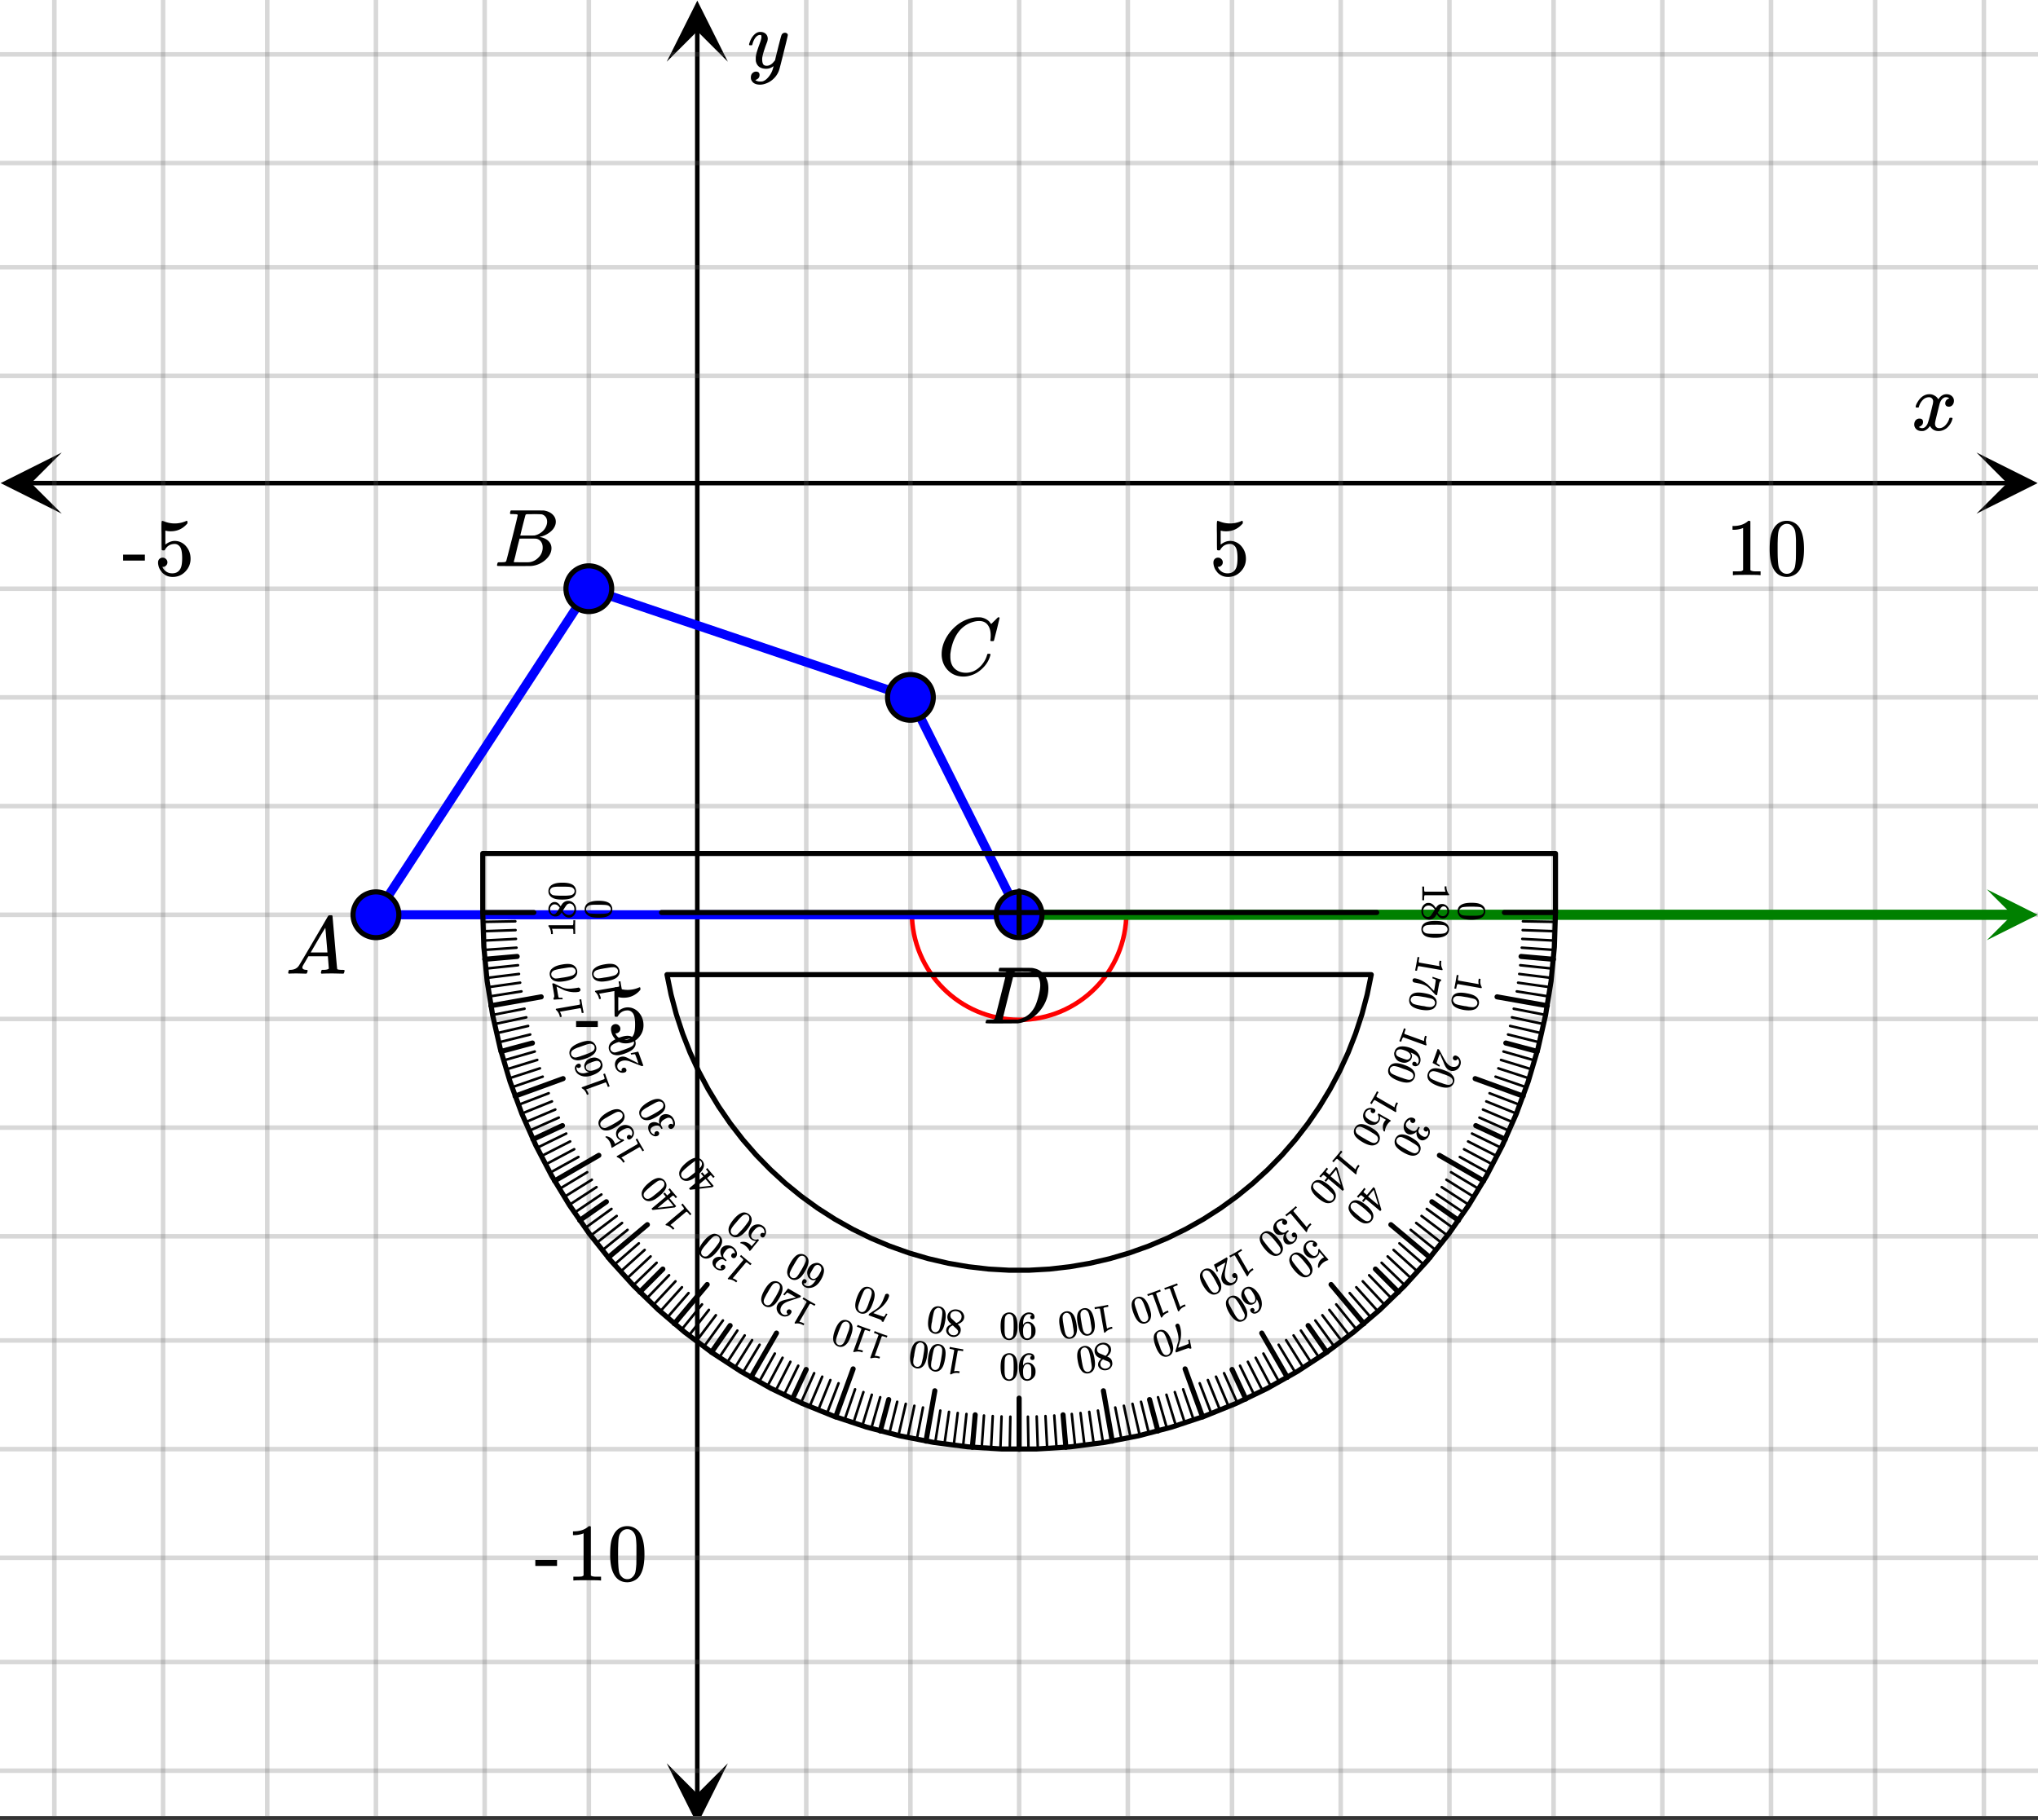 <svg xmlns="http://www.w3.org/2000/svg" xmlns:xlink="http://www.w3.org/1999/xlink" width="449.28" height="401.28" viewBox="0 0 336.96 300.96"><rect x="0" y="0" width="336.96" height="300.96" fill="#333333" stroke="none"/><defs><symbol overflow="visible" id="i"><path d="M.781-3.75C.727-3.8.703-3.848.703-3.89c.031-.25.172-.563.422-.938.414-.633.941-1.004 1.578-1.11.133-.007.235-.015.297-.015.313 0 .598.086.86.25.269.156.46.355.578.594.113-.157.187-.25.218-.282.332-.375.711-.562 1.14-.562.364 0 .661.105.891.312.227.211.344.465.344.766 0 .281-.078.516-.234.703a.776.776 0 0 1-.625.281.64.64 0 0 1-.422-.14.521.521 0 0 1-.156-.39c0-.415.222-.696.672-.845a.58.58 0 0 0-.141-.093.705.705 0 0 0-.39-.094.91.91 0 0 0-.266.031c-.336.149-.586.445-.75.89-.032.075-.164.579-.39 1.516-.231.93-.356 1.45-.376 1.563a1.827 1.827 0 0 0-.047.406c0 .211.063.383.188.516.125.125.289.187.5.187.383 0 .726-.16 1.031-.484.3-.32.508-.676.625-1.063.02-.082.04-.129.063-.14.03-.02.109-.031.234-.031.164 0 .25.039.25.109 0 .012-.012.058-.031.14-.149.563-.461 1.055-.938 1.47-.43.323-.875.484-1.344.484-.625 0-1.101-.282-1.421-.844-.262.406-.594.68-1 .812-.086.02-.2.032-.344.032-.524 0-.89-.188-1.11-.563a.953.953 0 0 1-.14-.531c0-.27.078-.5.234-.688a.798.798 0 0 1 .625-.28c.395 0 .594.187.594.562 0 .336-.164.574-.484.718a.359.359 0 0 1-.063.047l-.078.031c-.012.012-.024.016-.031.016h-.032c0 .031.063.074.188.125a.817.817 0 0 0 .36.078c.32 0 .597-.203.827-.61.102-.163.282-.75.532-1.75.05-.206.109-.437.171-.687.063-.257.11-.457.141-.593.031-.133.05-.211.063-.235a2.86 2.86 0 0 0 .078-.531.678.678 0 0 0-.188-.5.613.613 0 0 0-.484-.203c-.406 0-.762.156-1.063.469a2.562 2.562 0 0 0-.609 1.078c-.012.074-.031.12-.063.14a.752.752 0 0 1-.218.016zm0 0"/></symbol><symbol overflow="visible" id="n"><path d="M6.234-5.813c.125 0 .227.04.313.11.094.062.14.152.14.266 0 .117-.226 1.058-.671 2.828C5.578-.836 5.328.133 5.266.312a3.459 3.459 0 0 1-.688 1.22 3.641 3.641 0 0 1-1.11.874c-.491.239-.945.36-1.359.36-.687 0-1.152-.22-1.39-.657-.094-.125-.14-.304-.14-.53 0-.306.085-.544.265-.72.187-.168.379-.25.578-.25.394 0 .594.188.594.563 0 .332-.157.578-.47.734a.298.298 0 0 1-.062.032.295.295 0 0 0-.078.03c-.011.009-.023.016-.031.016L1.328 2c.031.05.129.11.297.172.133.05.273.078.422.078h.11c.155 0 .273-.012.359-.031.332-.094.648-.324.953-.688A3.69 3.69 0 0 0 4.188.25c.093-.3.14-.477.14-.531 0-.008-.012-.004-.031.015a.358.358 0 0 1-.078.047c-.336.239-.703.36-1.11.36-.46 0-.84-.106-1.14-.313-.293-.219-.48-.531-.563-.937a2.932 2.932 0 0 1-.015-.407c0-.218.007-.382.03-.5.063-.394.266-1.054.61-1.984.196-.531.297-.898.297-1.11a.838.838 0 0 0-.031-.265c-.024-.05-.074-.078-.156-.078h-.063c-.21 0-.406.094-.594.281-.293.293-.511.727-.656 1.297 0 .012-.008.027-.015.047a.188.188 0 0 1-.032.047l-.015.015c-.012.012-.028.016-.047.016h-.36C.305-3.8.281-3.836.281-3.86a.97.97 0 0 1 .047-.203c.188-.625.469-1.113.844-1.468.3-.282.617-.422.953-.422.383 0 .688.105.906.312.227.2.344.485.344.86-.023.168-.04.261-.047.281 0 .055-.07.246-.203.578-.367 1-.586 1.735-.656 2.203a1.857 1.857 0 0 0-.016.297c0 .344.05.61.156.797.114.18.313.266.594.266.207 0 .406-.051.594-.157a1.84 1.84 0 0 0 .422-.328c.093-.101.21-.242.36-.422a32.833 32.833 0 0 1 .25-1.063c.093-.35.175-.687.25-1 .343-1.35.534-2.062.577-2.124a.592.592 0 0 1 .578-.36zm0 0"/></symbol><symbol overflow="visible" id="o"><path d="M.563 0C.5-.063.469-.11.469-.14c0-.04.015-.118.047-.235.03-.113.054-.18.078-.203L.64-.625h.203c.625-.02 1.082-.242 1.375-.672.05-.05.863-1.422 2.437-4.11A452.554 452.554 0 0 0 7.046-9.5c.052-.07.095-.113.126-.125.039-.02.144-.031.312-.031h.235c.05.086.078.133.078.14l.375 4.344c.25 2.906.383 4.375.406 4.406.04.094.332.141.875.141.094 0 .16.008.203.016.04 0 .07.011.094.03a.111.111 0 0 1 .047.095.983.983 0 0 1-.047.187 1.032 1.032 0 0 1-.078.25C9.648-.016 9.594 0 9.5 0c-.168 0-.438-.004-.813-.016-.374-.007-.671-.015-.89-.015-.844 0-1.399.011-1.656.031h-.172a.365.365 0 0 1-.094-.11c0-.019.016-.1.047-.25.031-.124.055-.195.078-.218l.047-.047h.281c.477-.008.766-.082.86-.219L7.03-2.875H3.813l-.454.781c-.324.543-.492.836-.5.875a.524.524 0 0 0-.046.203c0 .23.203.36.609.391.176 0 .265.047.265.14a.583.583 0 0 1-.046.188.754.754 0 0 1-.094.25C3.523-.016 3.473 0 3.39 0c-.157 0-.403-.004-.735-.016-.336-.007-.586-.015-.75-.015C1.258-.031.848-.02.672 0zm6.39-3.5c0-.102-.058-.805-.172-2.11-.105-1.3-.164-1.956-.172-1.968L6.25-7c-.148.242-.434.719-.86 1.438L4.189-3.5H6.952zm0 0"/></symbol><symbol overflow="visible" id="p"><path d="M3.89-8.469c0-.008-.007-.02-.015-.031a.084.084 0 0 0-.047-.016.311.311 0 0 1-.062-.03.156.156 0 0 0-.079-.017c-.03-.007-.062-.015-.093-.015h-.219a.516.516 0 0 0-.125-.016h-.531c-.043-.008-.074-.039-.094-.094-.012-.019-.008-.097.016-.234.039-.164.082-.258.125-.281h1.75c2.332 0 3.562.008 3.687.015.613.094 1.098.313 1.453.657.352.344.531.746.531 1.203 0 .312-.085.617-.25.906-.199.367-.515.695-.953.984-.437.293-.89.485-1.359.579l-.14.046c.593.086 1.07.293 1.437.625.363.336.547.747.547 1.235 0 .648-.297 1.258-.89 1.828a4.026 4.026 0 0 1-2.47 1.11C6.047-.005 5.098 0 3.266 0 1.46 0 .55-.008.53-.031.488-.051.47-.086.47-.141c0-.062.008-.125.031-.187.04-.164.086-.258.14-.281a.954.954 0 0 1 .204-.016h.078c.238 0 .504-.008.797-.031.133-.031.222-.086.265-.172.02-.031.344-1.274.97-3.735.624-2.468.937-3.769.937-3.906zm4.86 1.14c0-.312-.078-.57-.234-.78a1.131 1.131 0 0 0-.625-.438c-.063-.02-.48-.035-1.25-.047-.18 0-.368.008-.563.016h-.64c-.125.012-.211.043-.25.094-.024.043-.172.609-.454 1.703-.273 1.093-.414 1.672-.421 1.734h1.093c.727 0 1.145-.004 1.25-.016.375-.07.723-.222 1.047-.453.332-.226.586-.504.766-.828.187-.332.281-.66.281-.984zm-.734 4.235c0-.394-.106-.722-.313-.984a1.208 1.208 0 0 0-.797-.453c-.054-.008-.43-.016-1.125-.016-1.062 0-1.593.008-1.593.016 0 .023-.086.351-.25.984a121.9 121.9 0 0 0-.454 1.906l-.25.938c0 .043.051.062.157.062.113 0 .476.008 1.093.016.801 0 1.235-.004 1.297-.016.582-.062 1.098-.32 1.547-.78a2.279 2.279 0 0 0 .688-1.673zm0 0"/></symbol><symbol overflow="visible" id="q"><path d="M8.781-6.484c0-.75-.168-1.336-.5-1.766-.324-.426-.793-.64-1.406-.64-.48 0-.996.117-1.547.343-.969.418-1.73 1.117-2.281 2.094-.492.867-.805 1.887-.938 3.062V-3c0 1.031.336 1.773 1.016 2.219.438.304.969.453 1.594.453.343 0 .718-.07 1.125-.219.531-.219 1.008-.57 1.437-1.062.426-.5.723-1.04.89-1.625.032-.114.056-.18.079-.204.031-.019.102-.03.219-.03.187 0 .281.038.281.109 0 .023-.012.07-.031.14-.211.805-.64 1.524-1.297 2.156C6.773-.425 6.05-.016 5.25.173a3.756 3.756 0 0 1-.953.125C3.367.297 2.594.03 1.969-.5A3.566 3.566 0 0 1 .766-2.516a3.733 3.733 0 0 1-.094-.875c0-1.082.336-2.132 1.015-3.156a7.267 7.267 0 0 1 1.5-1.64 6.098 6.098 0 0 1 1.97-1.063c.53-.164 1.015-.25 1.452-.25.32 0 .508.008.563.016.539.093.992.32 1.36.671l.109.141c.05.074.097.137.14.188.04.054.067.078.078.078.032 0 .149-.114.36-.344.062-.05.129-.113.203-.188l.219-.218a.722.722 0 0 1 .14-.14l.203-.204h.079c.124 0 .187.031.187.094 0 .031-.148.648-.438 1.844a166.04 166.04 0 0 0-.484 1.89.239.239 0 0 1-.078.094.858.858 0 0 1-.234.016h-.204a.936.936 0 0 1-.093-.094c0-.008.008-.086.031-.235.02-.175.031-.375.031-.593zm0 0"/></symbol><symbol overflow="visible" id="r"><path d="M3.875-8.469c0-.008-.008-.02-.016-.031a.084.084 0 0 0-.046-.016c-.012-.007-.028-.02-.047-.03a.291.291 0 0 0-.094-.017c-.031-.007-.063-.015-.094-.015H3.36a.516.516 0 0 0-.125-.016h-.14c-.305 0-.465-.031-.485-.094-.011-.019-.007-.093.016-.218.05-.176.094-.274.125-.297h2.688c1.5 0 2.335.008 2.515.015.176 0 .36.028.547.079.707.156 1.27.527 1.688 1.109.425.586.64 1.313.64 2.188 0 .449-.055.89-.156 1.328-.262 1.011-.79 1.933-1.578 2.765-.906.93-1.946 1.485-3.11 1.672l-.187.031L3.187 0h-1.5C.883 0 .478-.02.47-.063v-.015C.445-.118.438-.141.438-.141c0-.02.015-.086.046-.203.04-.133.079-.21.11-.234.031-.031.133-.047.312-.047.239 0 .508-.008.813-.031.125-.031.207-.086.25-.172.031-.031.351-1.274.968-3.735.626-2.468.938-3.769.938-3.906zm5.61 2.14c0-.663-.18-1.19-.532-1.577-.355-.383-.844-.61-1.469-.672h-.593c-.157-.008-.305-.016-.438-.016-.137 0-.281.008-.437.016h-.563c-.125.012-.21.055-.25.125-.023.031-.351 1.328-.984 3.89-.637 2.555-.953 3.84-.953 3.86 0 .043.05.062.156.062h2.25c.851-.132 1.57-.492 2.156-1.078.32-.332.586-.71.797-1.14.207-.426.398-.993.578-1.704.188-.718.281-1.304.281-1.765zm0 0"/></symbol><symbol overflow="visible" id="j"><path d="M1.438-2.89a.72.72 0 0 1 .546.234.72.72 0 0 1 .235.547c0 .21-.078.386-.235.53a.73.73 0 0 1-.515.22h-.094l.047.062c.133.293.336.531.61.719.28.187.609.281.984.281.644 0 1.101-.27 1.375-.812.175-.332.265-.907.265-1.72 0-.925-.125-1.55-.375-1.874-.23-.3-.515-.453-.86-.453-.698 0-1.23.308-1.593.922a.312.312 0 0 1-.094.125.761.761 0 0 1-.203.015c-.148 0-.23-.031-.25-.093-.023-.032-.031-.817-.031-2.36 0-.258-.008-.57-.016-.937v-.72c0-.5.032-.75.094-.75a.047.047 0 0 1 .047-.03l.25.078a4.646 4.646 0 0 0 3.625-.016.402.402 0 0 1 .172-.062c.07 0 .11.086.11.25v.171C4.8-7.686 3.878-7.25 2.765-7.25c-.282 0-.532-.023-.75-.078l-.141-.031v2.312c.508-.406 1.035-.61 1.578-.61.164 0 .348.024.547.063.602.157 1.094.5 1.469 1.032.383.523.578 1.14.578 1.859 0 .812-.29 1.515-.86 2.11-.562.593-1.261.89-2.093.89C2.52.297 2.035.14 1.64-.172a1.618 1.618 0 0 1-.438-.453C.93-.945.758-1.348.687-1.828c0-.02-.007-.055-.015-.11v-.14c0-.25.07-.445.219-.594a.745.745 0 0 1 .546-.219zm0 0"/></symbol><symbol overflow="visible" id="k"><path d="M5.61 0c-.157-.031-.872-.047-2.141-.047C2.207-.047 1.5-.03 1.344 0h-.157v-.625h.344c.52 0 .86-.008 1.016-.031.07-.008.18-.067.328-.172v-6.969c-.023 0-.059.016-.11.047a4.134 4.134 0 0 1-1.39.25h-.25v-.625h.25c.758-.02 1.39-.188 1.89-.5a2.46 2.46 0 0 0 .422-.313c.008-.03.063-.046.157-.046a.36.36 0 0 1 .234.078v8.078c.133.137.43.203.89.203h.798V0zm0 0"/></symbol><symbol overflow="visible" id="l"><path d="M1.297-7.89c.5-.727 1.187-1.094 2.062-1.094.657 0 1.227.226 1.72.671.25.243.456.547.624.922.332.75.5 1.778.5 3.079 0 1.398-.195 2.46-.578 3.187-.25.523-.621.902-1.11 1.14a2.534 2.534 0 0 1-1.14.282c-1.031 0-1.79-.473-2.266-1.422-.386-.727-.578-1.79-.578-3.188 0-.832.051-1.519.156-2.062a4.48 4.48 0 0 1 .61-1.516zm3.031-.157a1.24 1.24 0 0 0-.953-.437c-.375 0-.7.148-.969.437-.199.211-.336.465-.406.766-.074.293-.121.797-.14 1.515 0 .063-.008.246-.016.547v.735c0 .855.008 1.453.031 1.796.031.637.082 1.09.156 1.36.07.273.207.508.406.703.25.273.563.406.938.406.363 0 .664-.133.906-.406.196-.195.332-.43.407-.703.07-.27.128-.723.171-1.36.008-.343.016-.94.016-1.796v-.735-.547c-.023-.718-.07-1.222-.14-1.515-.075-.301-.212-.555-.407-.766zm0 0"/></symbol><symbol overflow="visible" id="m"><path d="M.14-2.406v-.985h3.594v.985zm0 0"/></symbol><symbol overflow="visible" id="s"><path d="M0-2.766c-.008.075-.016.43-.016 1.063 0 .617.008.96.016 1.031v.094h-.313v-.188c0-.25-.003-.414-.015-.5 0-.03-.024-.082-.078-.156h-3.438c0 .012.008.031.016.063.086.199.125.43.125.687v.125H-4v-.125c-.02-.375-.11-.687-.266-.937a.72.72 0 0 0-.14-.204c-.02-.007-.032-.035-.032-.078 0-.05.016-.093.047-.125h3.985c.062-.062.094-.207.094-.437v-.39H0zm0 0"/></symbol><symbol overflow="visible" id="t"><path d="M-2.234-1.14a1.697 1.697 0 0 1-.438.5c-.156.117-.36.171-.61.171a.946.946 0 0 1-.484-.11A1.199 1.199 0 0 1-4.25-1a1.155 1.155 0 0 1-.188-.656c0-.301.086-.563.25-.782a.983.983 0 0 1 .594-.406.767.767 0 0 1 .172-.015c.094 0 .156.007.188.015.304.063.558.266.765.61l.047.078c.18-.25.266-.38.266-.39.273-.333.605-.5 1-.5.355 0 .664.136.922.405.25.262.375.59.375.985 0 .543-.196.945-.594 1.203a.932.932 0 0 1-.578.172c-.477 0-.88-.285-1.203-.86zM-3.422-2.47a.636.636 0 0 0-.469.188.91.91 0 0 0-.265.453v.219c0 .23.078.43.234.593a.51.51 0 0 0 .375.157.494.494 0 0 0 .438-.235c.03-.02.125-.16.28-.422l.267-.39c-.008 0-.032-.024-.063-.078a.693.693 0 0 0-.094-.125c-.187-.239-.422-.36-.703-.36zm2.375 1.75c.262 0 .48-.094.656-.281a.95.95 0 0 0 .25-.656c0-.188-.035-.352-.109-.5A.74.74 0 0 0-.547-2.5a.679.679 0 0 0-.36-.11.691.691 0 0 0-.515.235 7.962 7.962 0 0 0-.375.547l-.125.203c-.05.074-.086.133-.11.172l-.03.062.03.079c.188.273.415.453.673.546.117.032.218.047.312.047zm0 0"/></symbol><symbol overflow="visible" id="u"><path d="M-3.89-.64c-.364-.25-.547-.587-.547-1.016 0-.32.117-.61.343-.86.117-.113.266-.21.453-.296.368-.165.871-.25 1.516-.25.688 0 1.215.093 1.578.28.25.126.434.31.547.548.094.187.14.382.14.578 0 .5-.226.87-.687 1.11-.363.187-.89.28-1.578.28-.414 0-.754-.023-1.016-.078-.27-.05-.52-.148-.75-.297zm-.079-1.5a.645.645 0 0 0-.219.484c0 .18.075.336.22.468a.655.655 0 0 0 .374.204c.149.03.399.054.75.062.031 0 .121.008.266.016h.36c.429 0 .726-.004.89-.016.312-.02.539-.047.672-.078.136-.04.25-.11.344-.203a.586.586 0 0 0 .203-.453.564.564 0 0 0-.204-.453.66.66 0 0 0-.343-.204c-.133-.039-.36-.066-.672-.078-.164-.007-.461-.015-.89-.015h-.626c-.351.011-.601.039-.75.078a.713.713 0 0 0-.375.187zm0 0"/></symbol><symbol overflow="visible" id="v"><path d="M-.484-2.719c0 .074.058.422.171 1.047.106.606.172.945.204 1.016l.015.094-.312.046-.047-.187c-.04-.25-.07-.41-.094-.485-.008-.03-.047-.078-.11-.14l-3.374.594c0 .011.011.03.031.062.117.18.2.399.25.656l.016.125-.297.047-.016-.125c-.094-.363-.238-.656-.437-.875a.717.717 0 0 0-.172-.172c-.02-.007-.035-.035-.047-.078-.008-.05 0-.093.031-.125l1.953-.343 1.969-.344c.055-.082.059-.239.016-.469l-.047-.203-.031-.172.312-.047zm0 0"/></symbol><symbol overflow="visible" id="w"><path d="M-3.063.172c-.007-.012-.253-.012-.734 0l-.719.047c-.007 0-.023-.047-.046-.14l-.032-.142h.032c.042-.007.074-.046.093-.109a.985.985 0 0 0 .016-.344c-.02-.164-.082-.539-.188-1.125l-.14-.796.25-.047.687.343c.106.055.227.11.36.172.125.055.218.102.28.14a.36.36 0 0 0 .142.048c.374.168.867.226 1.468.172.2-.02.453-.051.766-.094.055-.008.11-.02.172-.031A.995.995 0 0 0-.5-1.766l.063-.015c.074.011.14.047.203.11a.389.389 0 0 1 .125.187.38.38 0 0 1-.079.28.44.44 0 0 1-.28.141c-.063.012-.18.028-.36.047-.602.032-1.238-.066-1.906-.296-.133-.051-.426-.192-.875-.422l-.454-.204.11.594c.125.762.203 1.157.234 1.188.012.023.063.043.156.062.094.012.204.012.329 0 .074 0 .117.008.125.016h.015l.047.25zm0 0"/></symbol><symbol overflow="visible" id="x"><path d="M-3.938.047c-.406-.188-.644-.488-.718-.906-.063-.32 0-.63.187-.922a2.14 2.14 0 0 1 .407-.36c.324-.226.804-.394 1.437-.5.68-.125 1.215-.125 1.61 0 .261.086.468.23.624.438.125.168.211.351.25.547.086.492-.078.898-.484 1.218-.332.243-.836.422-1.516.547-.406.07-.742.102-1.015.094a2.417 2.417 0 0 1-.781-.156zm-.343-1.469a.611.611 0 0 0-.125.516c.031.18.133.32.297.422.117.093.25.148.406.156.148 0 .398-.024.75-.078.031-.008.121-.024.265-.047a9.707 9.707 0 0 0 1.219-.219c.305-.07.516-.14.64-.203a.82.82 0 0 0 .313-.266.553.553 0 0 0 .125-.468.626.626 0 0 0-.28-.422.736.736 0 0 0-.376-.14 4.488 4.488 0 0 0-.687.046c-.157.023-.446.07-.875.14a3.497 3.497 0 0 0-.344.063c-.145.024-.235.04-.266.047-.351.074-.597.14-.734.203a.964.964 0 0 0-.328.25zm0 0"/></symbol><symbol overflow="visible" id="y"><path d="M-.953-2.594c.023.063.14.399.36 1 .21.574.327.899.359.969l.03.078-.296.11-.063-.172a3.239 3.239 0 0 0-.187-.47c-.008-.03-.047-.07-.11-.124L-4.093-.031c0 .011.012.031.032.062.148.157.261.36.343.61l.047.109-.281.11L-4 .75c-.133-.355-.32-.625-.563-.813a1.556 1.556 0 0 0-.203-.14c-.02 0-.035-.02-.046-.063a.14.14 0 0 1 0-.125l1.859-.671 1.89-.688c.032-.082.008-.234-.078-.453l-.062-.203-.063-.156.297-.11zm0 0"/></symbol><symbol overflow="visible" id="z"><path d="M-4.61-.953c-.05.117-.054.262-.015.437.105.282.324.477.656.579.336.101.781.05 1.344-.157l.031-.015-.094-.016a.853.853 0 0 1-.624-.563 1.267 1.267 0 0 1-.063-.546c.023-.114.07-.239.14-.375.075-.145.165-.274.266-.391a2.13 2.13 0 0 1 .625-.375l.11-.031c.093-.031.187-.051.28-.063.263-.05.54-.015.829.11.262.125.453.289.578.484.031.063.063.148.094.25.031.074.058.148.078.219.055.324-.023.633-.234.922-.301.386-.782.691-1.438.921-.445.165-.867.235-1.265.204A2.126 2.126 0 0 1-4.36.28a1.408 1.408 0 0 1-.5-.656c-.094-.25-.098-.469-.016-.656a.78.78 0 0 1 .453-.422.432.432 0 0 1 .281 0c.086.031.149.101.188.203.031.105.027.2-.016.281a.39.39 0 0 1-.203.172c-.195.074-.344.024-.437-.156zm1.594-.281a.616.616 0 0 0-.046.546.473.473 0 0 0 .28.297c.274.137.637.121 1.095-.046.367-.133.609-.25.734-.344a.803.803 0 0 0 .25-.328.563.563 0 0 0 0-.422.569.569 0 0 0-.406-.39.7.7 0 0 0-.36 0A3.77 3.77 0 0 0-2-1.767l-.11.032-.093.046a4.396 4.396 0 0 0-.531.22.92.92 0 0 0-.282.234zm0 0"/></symbol><symbol overflow="visible" id="A"><path d="M-3.875.719a1.156 1.156 0 0 1-.86-.766c-.113-.3-.1-.601.032-.906.062-.156.168-.3.312-.438.293-.28.743-.53 1.344-.75.649-.238 1.172-.332 1.578-.28.282.03.516.14.703.327.149.149.258.309.329.485.167.468.078.898-.266 1.28-.281.306-.742.571-1.39.813a6.1 6.1 0 0 1-.97.266c-.269.05-.539.04-.812-.031zm-.594-1.375a.682.682 0 0 0-.031.531c.063.164.184.29.36.375a.723.723 0 0 0 .421.063c.149-.024.39-.09.735-.204l.25-.093c.136-.04.25-.079.343-.11.399-.144.672-.25.829-.312A4.16 4.16 0 0 0-.954-.72c.117-.082.2-.18.25-.297a.63.63 0 0 0 .031-.515.522.522 0 0 0-.344-.344.756.756 0 0 0-.39-.078 3.239 3.239 0 0 0-.657.156c-.164.055-.445.152-.843.297-.094.031-.207.074-.344.125-.133.043-.219.07-.25.078-.32.137-.547.25-.672.344a.861.861 0 0 0-.297.297zm0 0"/></symbol><symbol overflow="visible" id="B"><path d="M-2.938.297a.394.394 0 0 1 0 .312.377.377 0 0 1-.234.188 1.069 1.069 0 0 1-.906-.063 1.215 1.215 0 0 1-.625-.687c-.133-.363-.145-.695-.031-1 .117-.313.32-.547.609-.703.074-.032.14-.055.203-.078.242-.094.492-.102.75-.032.219.055.543.2.969.438.187.094.465.23.828.406l.453.266-.156-.5c-.238-.657-.375-1-.406-1.032-.008-.019-.055-.023-.141-.015a4.86 4.86 0 0 0-.469.062l-.031.016-.078-.234.031-.016 1.203-.25h.016L-.11-.312l-.125.046c-.082.032-.133.043-.157.032 0-.008-.257-.114-.78-.313-.665-.258-1.102-.43-1.313-.515-.477-.133-.88-.141-1.204-.016a1.16 1.16 0 0 0-.609.453.765.765 0 0 0-.062.703c.086.238.265.399.546.484h.079c.023.008.039.016.046.016 0 0-.003-.015-.015-.047A.343.343 0 0 1-3.672.25a.383.383 0 0 1 .235-.203.413.413 0 0 1 .296.015c.094.04.164.118.204.235zm0 0"/></symbol><symbol overflow="visible" id="C"><path d="M-1.39-2.39c.03.074.202.386.515.937.313.531.492.824.531.875l.047.078-.266.156L-.655-.5a3.266 3.266 0 0 0-.266-.422c-.008-.031-.062-.066-.156-.11L-4.047.689A.249.249 0 0 1-4 .75c.18.125.328.3.453.531l.063.11-.266.14-.063-.11C-4.008 1.11-4.237.884-4.5.75a.873.873 0 0 0-.219-.11c-.031 0-.054-.023-.078-.062a.203.203 0 0 1-.016-.125l3.438-2c.031-.082-.008-.223-.125-.422l-.11-.187-.077-.156.265-.157zm0 0"/></symbol><symbol overflow="visible" id="D"><path d="M-1.594.094a.334.334 0 0 1-.031-.281.394.394 0 0 1 .188-.25.4.4 0 0 1 .5.156l.015.047v-.047A.71.71 0 0 0-.75-.72a.786.786 0 0 0-.125-.484c-.156-.281-.383-.41-.688-.39-.187.011-.453.116-.796.312-.395.23-.633.437-.72.625-.062.18-.05.336.032.469.168.3.43.453.781.453.043.007.07.015.079.015 0 .008.011.035.03.078.044.063.063.102.063.125-.02.008-.36.207-1.015.594-.114.063-.25.14-.407.234a4.966 4.966 0 0 0-.296.188c-.22.125-.333.176-.344.156-.02-.011-.032-.015-.032-.015l-.015-.125A2.697 2.697 0 0 0-4.5.64c-.156-.274-.36-.5-.61-.688-.038-.008-.066-.023-.077-.047-.02-.039.007-.082.078-.125l.062-.031c.574.105.996.395 1.266.875a.906.906 0 0 1 .14.328l.016.078 1-.578c-.3-.117-.52-.289-.656-.516a1.244 1.244 0 0 1-.031-1.14 1.62 1.62 0 0 1 .656-.703c.344-.196.715-.25 1.11-.157.398.086.698.305.905.657.137.25.188.5.157.75a.856.856 0 0 1-.079.297A1.146 1.146 0 0 1-1 .187a.238.238 0 0 1-.063.047c-.113.063-.218.078-.312.047-.094-.023-.164-.086-.219-.187zm0 0"/></symbol><symbol overflow="visible" id="E"><path d="M-3.703 1.39a1.138 1.138 0 0 1-.969-.609 1.225 1.225 0 0 1-.14-.906c.054-.156.136-.316.25-.484.242-.332.636-.66 1.187-.985.594-.343 1.102-.52 1.516-.531.273-.02.515.043.734.188.18.117.32.257.422.421.25.438.234.883-.047 1.329-.227.332-.64.671-1.234 1.015a5.63 5.63 0 0 1-.922.453 1.907 1.907 0 0 1-.797.11zM-4.516.126a.671.671 0 0 0 .063.531.599.599 0 0 0 .422.297c.136.05.277.05.422 0 .148-.055.37-.164.671-.328.032-.012.118-.055.25-.125a4.03 4.03 0 0 0 .313-.172c.375-.21.625-.36.75-.453.262-.176.445-.313.547-.406a.709.709 0 0 0 .203-.36.587.587 0 0 0-.047-.484.62.62 0 0 0-.406-.297.719.719 0 0 0-.406 0c-.133.031-.344.125-.625.281-.133.075-.391.215-.766.422a5.041 5.041 0 0 1-.313.188 1.46 1.46 0 0 1-.234.125c-.3.187-.504.34-.61.453a.856.856 0 0 0-.234.328zm0 0"/></symbol><symbol overflow="visible" id="F"><path d="M-3.094.813a.366.366 0 0 1 .031.296.457.457 0 0 1-.187.25.796.796 0 0 1-.703.047 1.472 1.472 0 0 1-.61-.453l-.046-.078a2.301 2.301 0 0 0-.141-.25 2.177 2.177 0 0 1-.11-.469c-.019-.332.07-.597.266-.797l.157-.093c.218-.125.46-.172.718-.141.262.031.492.133.688.297.023.012.027.008.015-.016.012-.008.008-.023-.015-.047-.063-.28-.051-.55.031-.812a.93.93 0 0 1 .453-.594c.168-.094.34-.144.516-.156.273-.008.531.047.781.172.242.125.434.324.578.594.149.25.227.507.235.765a.95.95 0 0 1-.204.656.77.77 0 0 1-.234.204.416.416 0 0 1-.328.046.446.446 0 0 1-.266-.203.374.374 0 0 1-.047-.312.451.451 0 0 1 .204-.25.433.433 0 0 1 .265-.063c.094.012.18.055.25.125l.031.031c.055-.3 0-.582-.156-.843-.125-.219-.32-.328-.594-.328-.156.011-.363.093-.625.25l-.109.062c-.363.211-.54.477-.531.797.023.074.078.195.172.36l.125.265.015.016c-.02.02-.05.039-.094.062-.039.031-.07.04-.093.031-.02 0-.031-.007-.031-.015a2.593 2.593 0 0 0-.235-.328c-.113-.145-.281-.211-.5-.204-.219 0-.445.07-.687.204-.239.144-.364.312-.375.5a.553.553 0 0 0 .078.328c.105.187.25.32.437.406.024 0 .047.004.078.016.024.007.043.02.063.03l.047.016c-.008-.023-.016-.042-.016-.062a.345.345 0 0 1 0-.25.395.395 0 0 1 .172-.203.399.399 0 0 1 .297-.047.452.452 0 0 1 .234.188zm0 0"/></symbol><symbol overflow="visible" id="G"><path d="M-1.781-2.125c.043.074.265.355.672.844.398.468.62.726.671.765l.063.079-.234.203-.11-.157a8.484 8.484 0 0 0-.344-.375.418.418 0 0 0-.156-.062l-2.625 2.203c0 .008.012.02.031.031.188.102.368.254.532.453l.094.094-.22.203-.093-.094c-.258-.28-.523-.468-.797-.562a.939.939 0 0 0-.25-.063c-.02.008-.047-.007-.078-.046a.116.116 0 0 1-.031-.11L-3.141 0l1.532-1.281c.011-.082-.055-.211-.204-.39l-.14-.173-.11-.125.235-.203zm0 0"/></symbol><symbol overflow="visible" id="H"><path d="M-1.984-2.36c.03.063.214.29.546.672.344.407.54.633.579.672l.046.047-.234.203-.125-.156c-.125-.144-.21-.234-.266-.265a.19.19 0 0 0-.093 0c-.008 0-.102.074-.282.218l-.25.219L-.968.563l-.234.203-1.813.218c-1.226.133-1.847.204-1.859.204-.008-.012-.04-.047-.094-.11l-.078-.094.016-.03 2.343-1.97-.406-.484.235-.203.406.484.25-.218c.148-.114.23-.18.25-.204a.15.15 0 0 0 .031-.093c.012-.04-.055-.145-.203-.313l-.125-.156.234-.203zm-.344 1.766L-4.031.828l2.625-.312-.453-.547zm0 0"/></symbol><symbol overflow="visible" id="I"><path d="M-3.39 2.016c-.446.039-.805-.102-1.079-.422-.207-.25-.3-.547-.281-.89.012-.169.063-.34.156-.516.168-.364.5-.754 1-1.172.524-.438.985-.704 1.39-.797.274-.063.528-.04.767.062.199.086.359.203.484.36.324.386.387.812.187 1.28-.164.384-.507.798-1.03 1.235-.321.27-.599.469-.829.594a2.289 2.289 0 0 1-.766.266zM-4.423.906a.617.617 0 0 0 .156.5.605.605 0 0 0 .454.235.796.796 0 0 0 .421-.094c.137-.063.344-.203.625-.422.024-.023.09-.078.204-.172a4.07 4.07 0 0 0 .28-.219c.337-.273.56-.464.673-.578.23-.226.386-.394.468-.5A.91.91 0 0 0-1-.719a.596.596 0 0 0-.14-.484.54.54 0 0 0-.454-.203.65.65 0 0 0-.39.062c-.133.055-.32.18-.563.375-.133.094-.367.278-.703.547-.07.063-.16.14-.266.234-.113.094-.18.153-.203.172a5.948 5.948 0 0 0-.531.532.713.713 0 0 0-.172.39zm0 0"/></symbol><symbol overflow="visible" id="J"><path d="M-2.125-1.781c.055.062.324.297.813.703.468.398.734.61.796.64l.079.063-.204.234-.156-.109a5.677 5.677 0 0 0-.375-.313c-.02-.019-.082-.03-.187-.03L-3.563 2.03c.012 0 .032.008.063.031.21.063.414.176.61.344l.093.094-.203.219-.094-.094c-.3-.219-.594-.352-.875-.39a1.015 1.015 0 0 0-.25-.032c-.031.02-.062.016-.093-.015a.157.157 0 0 1-.063-.126L-3.094.548l1.281-1.531c0-.094-.085-.211-.265-.36l-.172-.14-.125-.11.203-.234zm0 0"/></symbol><symbol overflow="visible" id="K"><path d="M-2.625 1.813c.086.07.133.16.14.265a.398.398 0 0 1-.093.297.767.767 0 0 1-.64.281c-.27 0-.516-.07-.735-.203l-.078-.062a4.331 4.331 0 0 1-.219-.188 1.965 1.965 0 0 1-.266-.39c-.125-.305-.125-.586 0-.844a.466.466 0 0 1 .094-.156c.168-.2.383-.325.64-.375.25-.055.497-.04.735.046.031 0 .04-.007.016-.015 0-.012-.008-.024-.031-.031a1.576 1.576 0 0 1-.25-.782c-.008-.27.07-.508.234-.719.117-.132.262-.242.437-.328.23-.093.485-.117.766-.078.273.032.527.149.766.344.218.188.375.402.468.64a.977.977 0 0 1 .032.688A1.018 1.018 0 0 1-.766.47a.438.438 0 0 1-.296.156.406.406 0 0 1-.297-.094c-.102-.086-.157-.183-.157-.297a.393.393 0 0 1 .11-.296.383.383 0 0 1 .218-.141.411.411 0 0 1 .266.031l.047.016c-.05-.301-.191-.551-.422-.75-.195-.156-.422-.18-.672-.078-.144.054-.312.195-.5.421l-.078.11c-.281.324-.36.629-.234.922.043.062.136.16.281.297l.203.187.016.016c0 .02-.016.047-.047.078a.289.289 0 0 1-.078.078c-.02.008-.035.008-.047 0a4.578 4.578 0 0 0-.328-.234c-.156-.106-.332-.118-.531-.032a1.665 1.665 0 0 0-.579.454c-.175.207-.238.406-.187.593a.465.465 0 0 0 .172.266.843.843 0 0 0 .562.219c.031.02.063.023.094.015h.063l.03-.015a.084.084 0 0 1-.015-.047.318.318 0 0 1-.094-.235c0-.093.028-.18.079-.25a.394.394 0 0 1 .563-.047zm0 0"/></symbol><symbol overflow="visible" id="L"><path d="M-2.984 2.578c-.438.113-.817.035-1.141-.234-.25-.211-.39-.48-.422-.813-.02-.18-.004-.367.047-.562.117-.375.383-.813.797-1.313.437-.52.851-.86 1.234-1.015.25-.125.5-.149.75-.079.211.055.39.141.547.266.387.324.524.742.406 1.25-.093.395-.359.852-.796 1.375-.27.32-.508.567-.72.734a2.318 2.318 0 0 1-.702.391zm-1.204-.906c.012.187.09.336.235.453a.617.617 0 0 0 .5.156.615.615 0 0 0 .39-.156c.118-.105.293-.29.532-.547l.187-.187.235-.266c.273-.336.453-.57.546-.703.188-.25.313-.438.375-.563a.822.822 0 0 0 .063-.39.564.564 0 0 0-.203-.453.56.56 0 0 0-.484-.141.687.687 0 0 0-.375.14c-.114.075-.282.231-.5.47-.114.117-.305.34-.579.671L-3.5.422c-.094.113-.148.18-.172.203-.219.281-.36.488-.422.625a.847.847 0 0 0-.093.422zm0 0"/></symbol><symbol overflow="visible" id="M"><path d="M-1.453.625a.356.356 0 0 1-.14-.25A.375.375 0 0 1-1.5.094c.055-.074.137-.11.25-.11a.392.392 0 0 1 .266.063l.03.031.016-.047a.723.723 0 0 0-.015-.453.897.897 0 0 0-.281-.422c-.25-.207-.504-.25-.766-.125-.188.074-.406.262-.656.563-.29.355-.442.629-.453.828a.553.553 0 0 0 .171.453.9.9 0 0 0 .907.156c.031-.023.054-.027.062-.015.012.007.032.03.063.062.074.05.105.082.093.094-.007.02-.257.32-.75.906-.082.094-.175.211-.28.36a4.123 4.123 0 0 1-.22.265c-.164.195-.257.285-.28.266h-.032l-.063-.125a2.42 2.42 0 0 0-.578-.688 2.197 2.197 0 0 0-.796-.453.291.291 0 0 1-.094-.016c-.032-.023-.016-.07.047-.14l.046-.047c.563-.117 1.055.004 1.47.36.105.081.195.18.265.296l.031.031.75-.874c-.332 0-.598-.09-.797-.266a1.11 1.11 0 0 1-.203-.203c-.176-.25-.25-.54-.219-.86.032-.32.157-.613.375-.875a1.455 1.455 0 0 1 1-.53c.399-.04.75.07 1.063.327.219.18.351.399.39.657a.658.658 0 0 1 .032.296.965.965 0 0 1-.188.61.188.188 0 0 0-.031.047c-.008.03-.02.054-.031.078-.082.094-.172.14-.266.14a.356.356 0 0 1-.281-.109zm0 0"/></symbol><symbol overflow="visible" id="N"><path d="M-2.39-1.39c.054.054.355.234.906.546.53.313.836.48.906.5l.078.047-.156.266-.156-.094a3.685 3.685 0 0 0-.454-.234.598.598 0 0 0-.171 0l-1.72 2.968a.11.11 0 0 0 .063.016c.211.031.43.11.656.234l.11.063-.14.265-.11-.062c-.332-.18-.649-.262-.953-.25a.681.681 0 0 0-.235.031c-.02.008-.05.004-.093-.015a.238.238 0 0 1-.094-.11l2-3.437c-.02-.094-.129-.196-.328-.313l-.188-.11-.156-.077.156-.266zm0 0"/></symbol><symbol overflow="visible" id="O"><path d="M-2.078 2.094a.412.412 0 0 1 .219.25.42.42 0 0 1-.063.312 1.05 1.05 0 0 1-.719.531c-.332.083-.644.04-.937-.124-.332-.2-.55-.454-.656-.766a1.25 1.25 0 0 1 0-.906l.109-.22a1.11 1.11 0 0 1 .563-.484c.199-.105.539-.203 1.015-.296.211-.055.508-.121.89-.204l.532-.109-.453-.281c-.602-.344-.926-.516-.969-.516-.02-.008-.055.016-.11.078-.05.043-.16.157-.327.344L-3-.266l-.219-.14.016-.031.765-.954.016-.015 2.14 1.234-.062.11a1.28 1.28 0 0 1-.094.14c-.007-.012-.273.07-.796.25-.688.227-1.141.383-1.36.469-.445.195-.754.441-.922.734-.144.258-.203.508-.171.75.03.25.167.446.406.594.219.125.46.129.719.016a.2.2 0 0 0 .046-.063c.032 0 .055-.008.063-.015 0 0-.008-.012-.031-.032a.35.35 0 0 1-.172-.234.403.403 0 0 1 .062-.297.4.4 0 0 1 .235-.188.328.328 0 0 1 .28.032zm0 0"/></symbol><symbol overflow="visible" id="P"><path d="M-2.516 3.047a1.174 1.174 0 0 1-1.14-.031 1.226 1.226 0 0 1-.563-.735 1.301 1.301 0 0 1-.047-.531c.043-.406.227-.887.547-1.438.344-.593.688-1.003 1.031-1.234.231-.144.481-.21.75-.203.22.012.415.07.579.172.437.25.64.633.609 1.14-.02.415-.203.922-.547 1.516a6.08 6.08 0 0 1-.578.844c-.176.207-.39.375-.64.5zm-1.328-.688a.653.653 0 0 0 .313.422.638.638 0 0 0 .515.063.684.684 0 0 0 .36-.219A4.91 4.91 0 0 0-2.22 2c.012-.031.059-.11.14-.234.075-.118.138-.215.188-.297.211-.375.352-.637.422-.782.137-.28.227-.492.266-.625a.892.892 0 0 0 0-.406.571.571 0 0 0-.297-.39.576.576 0 0 0-.484-.063.675.675 0 0 0-.36.203c-.101.106-.234.29-.39.547-.094.133-.243.39-.454.766l-.187.312c-.07.125-.113.203-.125.235-.164.3-.27.523-.313.671a.762.762 0 0 0-.03.422zm0 0"/></symbol><symbol overflow="visible" id="Q"><path d="M-4.156 2.219c.031.125.125.242.281.36.262.144.547.155.86.03.324-.156.636-.496.937-1.015l.015-.032-.078.079a.898.898 0 0 1-.843-.047 1.284 1.284 0 0 1-.391-.375 1.236 1.236 0 0 1-.14-.39 1.53 1.53 0 0 1-.047-.454c.03-.23.109-.457.234-.688l.062-.093a1.448 1.448 0 0 1 .89-.672c.282-.082.532-.086.751-.016.074.032.152.074.234.125.075.043.137.086.188.125.25.219.39.508.422.86.011.488-.16 1.035-.516 1.64-.238.414-.516.739-.828.969-.32.227-.664.352-1.031.375a1.31 1.31 0 0 1-.813-.172c-.219-.125-.36-.289-.422-.484a.688.688 0 0 1 .079-.61.406.406 0 0 1 .203-.187.334.334 0 0 1 .265.047c.094.05.156.117.188.203a.336.336 0 0 1-.047.266c-.102.175-.254.226-.453.156zM-3.094.984a.543.543 0 0 0 .297.438c.137.082.274.11.406.078.305-.086.575-.336.813-.75.2-.344.312-.59.344-.734a.708.708 0 0 0-.032-.422.611.611 0 0 0-.265-.313c-.196-.113-.383-.125-.563-.031a.58.58 0 0 0-.281.219c-.082.105-.18.261-.297.469l-.062.093-.047.094c-.125.219-.211.383-.266.5a.65.65 0 0 0-.047.36zm0 0"/></symbol><symbol overflow="visible" id="R"><path d="M-2.594-.953c.063.043.399.172 1 .39.574.211.899.32.969.329l.078.03-.11.298L-.827.03a20.428 20.428 0 0 0-.469-.156.504.504 0 0 0-.187.016l-1.172 3.234h.062c.219 0 .453.04.703.125l.11.047-.11.281L-2 3.531c-.352-.117-.676-.136-.969-.062a.522.522 0 0 0-.234.047c-.02.02-.05.02-.094 0a.166.166 0 0 1-.094-.079l.672-1.859.688-1.89c-.04-.07-.172-.149-.39-.235l-.204-.062-.156-.063.11-.297zm0 0"/></symbol><symbol overflow="visible" id="S"><path d="M-1.938 3.438a1.169 1.169 0 0 1-1.14.171 1.278 1.278 0 0 1-.688-.625 1.417 1.417 0 0 1-.125-.53c-.03-.4.063-.9.282-1.5.242-.65.511-1.11.812-1.391.2-.196.434-.305.703-.329.211-.02.403.008.578.079.47.167.743.507.813 1.015.055.406-.04.93-.281 1.578-.133.383-.27.692-.407.922a2.206 2.206 0 0 1-.546.61zM-3.375 3c.074.188.2.313.375.375a.644.644 0 0 0 .531-.047.783.783 0 0 0 .313-.297c.086-.125.195-.351.328-.672l.094-.25c.043-.136.078-.25.109-.343.148-.399.25-.672.313-.829.085-.304.132-.527.14-.671a.707.707 0 0 0-.062-.375.612.612 0 0 0-.36-.344.602.602 0 0 0-.5.031.62.62 0 0 0-.312.25c-.082.117-.18.317-.297.61-.07.144-.18.414-.328.812l-.11.344-.093.25c-.114.343-.176.586-.188.734A.831.831 0 0 0-3.375 3zm0 0"/></symbol><symbol overflow="visible" id="T"><path d="M-1.39 2.734c-.008.008-.13.223-.36.641l-.328.64c0 .008-.04 0-.125-.03l-.14-.047v-.032c.023-.043.011-.09-.032-.14-.05-.055-.156-.118-.313-.188a30.715 30.715 0 0 0-1.062-.39l-.766-.282.094-.234.64-.422c.106-.063.216-.137.329-.219.117-.074.203-.133.265-.172.063-.043.102-.07.11-.078.336-.25.633-.656.89-1.218.075-.168.168-.399.282-.688a1.15 1.15 0 0 1 .078-.172.94.94 0 0 0 .047-.156l.015-.047a.407.407 0 0 1 .204-.125.305.305 0 0 1 .234 0 .282.282 0 0 1 .187.188.417.417 0 0 1-.015.296c-.02.063-.067.18-.14.36-.27.539-.673 1.035-1.204 1.484-.125.102-.39.285-.797.547l-.422.313.578.203c.72.257 1.102.39 1.141.39a.486.486 0 0 0 .14-.125c.055-.074.11-.164.173-.265a.587.587 0 0 1 .046-.125l.016-.016.25.094zm0 0"/></symbol><symbol overflow="visible" id="U"><path d="M-2.719-.484c.074.023.422.09 1.047.203.606.105.945.164 1.016.172l.094.015L-.61.22-.797.172a3.573 3.573 0 0 0-.515-.063c-.032-.011-.086.004-.172.047l-.594 3.375h.062c.22-.054.461-.054.72 0l.124.016-.047.297-.125-.016c-.383-.055-.707-.023-.968.094a.936.936 0 0 0-.235.11c-.008.019-.035.023-.078.015a.253.253 0 0 1-.125-.063l.344-1.953.344-1.969c-.04-.07-.176-.128-.407-.171l-.203-.047-.172-.032.047-.312zm0 0"/></symbol><symbol overflow="visible" id="V"><path d="M-1.297 3.719c-.312.32-.676.445-1.094.375a1.307 1.307 0 0 1-.796-.5 1.415 1.415 0 0 1-.204-.5c-.101-.387-.101-.899 0-1.531.125-.68.313-1.184.563-1.516.168-.219.375-.363.625-.438.21-.062.414-.07.61-.03.491.085.812.37.968.859.117.394.11.93-.016 1.609-.07.406-.156.734-.25.984a2.067 2.067 0 0 1-.406.688zm-1.5-.188a.623.623 0 0 0 .422.297c.18.04.352 0 .516-.125a.7.7 0 0 0 .265-.328c.055-.137.117-.383.188-.734.011-.032.031-.121.062-.266.032-.137.055-.25.063-.344.074-.43.12-.719.14-.875.032-.324.043-.554.032-.687a.663.663 0 0 0-.125-.36.605.605 0 0 0-.407-.28.518.518 0 0 0-.484.124.687.687 0 0 0-.281.297c-.063.125-.125.336-.188.64-.039.157-.097.446-.172.876a3.225 3.225 0 0 1-.11.61c-.05.35-.07.608-.062.765a.704.704 0 0 0 .141.39zm0 0"/></symbol><symbol overflow="visible" id="W"><path d="M-1.516 2c.2.176.34.348.422.516.086.175.106.39.063.64-.04.196-.102.348-.188.453-.125.176-.289.313-.5.407-.207.093-.43.117-.672.078a1.263 1.263 0 0 1-.734-.39 1.013 1.013 0 0 1-.297-.657c0-.031.008-.09.016-.172l.047-.188c.117-.292.359-.507.734-.64l.078-.031c-.219-.22-.332-.329-.344-.329-.27-.335-.375-.695-.312-1.078a1.19 1.19 0 0 1 .562-.828c.305-.207.653-.273 1.047-.203.532.094.887.36 1.063.797.086.164.11.363.078.594-.082.469-.438.812-1.063 1.031zm-1.515.953a.632.632 0 0 0 .11.485c.105.156.241.269.405.343.032 0 .106.008.22.031.218.04.421 0 .608-.124a.598.598 0 0 0 .235-.344.472.472 0 0 0-.172-.469c-.008-.043-.129-.164-.36-.36l-.327-.312a.373.373 0 0 0-.094.031.34.34 0 0 0-.14.079.894.894 0 0 0-.485.64zM-.891.906A.793.793 0 0 0-1.047.22a.99.99 0 0 0-.61-.36.993.993 0 0 0-.515.016.795.795 0 0 0-.39.219.766.766 0 0 0-.157.344.793.793 0 0 0 .125.562c.031.031.196.18.485.453.054.05.109.102.171.156l.141.141.063.047.078-.031c.312-.137.539-.325.672-.563A.79.79 0 0 0-.891.906zm0 0"/></symbol><symbol overflow="visible" id="X"><path d="M-1.156.64a.36.36 0 0 1 .078-.234.239.239 0 0 1 .172-.11l.031-.015L-.922.25C-.953.227-.972.219-.984.219A.829.829 0 0 0-1.375.14a.585.585 0 0 0-.172.015c-.207.051-.383.192-.531.422-.176.238-.266.664-.266 1.281v.047l.031-.047c.188-.304.446-.453.766-.453.356 0 .656.149.906.453.125.164.22.32.282.47.054.155.078.347.078.577a1.8 1.8 0 0 1-.094.625c-.07.164-.191.332-.36.5-.226.227-.503.36-.828.39l-.015.016h-.047s-.008-.007-.031-.015h-.047c-.094 0-.16-.008-.203-.016-.352-.074-.633-.297-.844-.672-.188-.398-.281-.902-.281-1.515 0-.617.133-1.14.39-1.578.157-.25.344-.446.563-.579.219-.132.45-.203.687-.203.282 0 .512.063.688.188.168.133.25.32.25.562 0 .25-.117.375-.36.375a.318.318 0 0 1-.234-.093c-.07-.055-.11-.137-.11-.25zm-.672 3.5c.055.008.117.016.187.016a.63.63 0 0 0 .438-.172.817.817 0 0 0 .187-.359c.024-.137.032-.367.032-.688 0-.304-.008-.542-.032-.718a.65.65 0 0 0-.187-.406.594.594 0 0 0-.422-.157h-.031c-.239.02-.41.145-.516.375a1.84 1.84 0 0 0-.172.828c0 .344.024.594.063.75a.7.7 0 0 0 .172.344c.086.102.18.164.28.188zm0 0"/></symbol><symbol overflow="visible" id="Y"><path d="M-.64 3.89c-.25.364-.587.547-1.016.547-.32 0-.61-.117-.86-.343a1.599 1.599 0 0 1-.296-.453c-.165-.368-.25-.871-.25-1.516 0-.688.093-1.215.28-1.578A1.16 1.16 0 0 1-2.233 0c.187-.094.382-.14.578-.14.5 0 .87.226 1.11.687.187.363.28.89.28 1.578 0 .414-.023.754-.078 1.016-.05.27-.148.52-.297.75zm-1.5.079a.645.645 0 0 0 .484.219.62.62 0 0 0 .468-.22.655.655 0 0 0 .204-.374c.03-.149.054-.399.062-.75 0-.031.008-.121.016-.266v-.36c0-.429-.004-.726-.016-.89A4.533 4.533 0 0 0-1 .656a.784.784 0 0 0-.203-.344.586.586 0 0 0-.453-.203.564.564 0 0 0-.453.204.66.66 0 0 0-.204.343c-.039.133-.066.36-.078.672-.007.164-.015.461-.015.89v.626c.011.351.039.601.078.75a.713.713 0 0 0 .187.375zm0 0"/></symbol><symbol overflow="visible" id="Z"><path d="M-.734 2.406c.242.094.43.203.562.328.137.133.223.329.266.579.039.195.039.359 0 .484a1.205 1.205 0 0 1-.344.562 1.15 1.15 0 0 1-.61.297c-.3.051-.57.016-.812-.11a.99.99 0 0 1-.5-.5.49.49 0 0 1-.047-.171.504.504 0 0 1-.015-.188c.011-.312.164-.601.453-.859l.078-.062a5.759 5.759 0 0 0-.438-.204c-.375-.21-.593-.507-.656-.89a1.246 1.246 0 0 1 .235-.984c.21-.293.511-.477.906-.547.531-.094.96.035 1.281.39.148.125.234.301.266.531.086.47-.125.915-.625 1.344zm-1.11 1.39a.646.646 0 0 0 .266.423.894.894 0 0 0 .5.187c.031 0 .105-.011.219-.031a.89.89 0 0 0 .546-.344.437.437 0 0 0 .079-.375.521.521 0 0 0-.297-.406c-.031-.023-.192-.09-.485-.203l-.421-.188c.011 0-.004.02-.047.063-.051.039-.094.078-.125.11a.863.863 0 0 0-.235.765zm1.328-2.64a.86.86 0 0 0-.39-.593.942.942 0 0 0-.688-.141c-.187.039-.347.11-.484.203a.837.837 0 0 0-.297.344.82.82 0 0 0-.031.375.677.677 0 0 0 .312.468c.031.032.235.118.61.266l.218.094c.075.039.137.066.188.078l.062.016.079-.032c.23-.242.37-.492.421-.75a1.528 1.528 0 0 0 0-.328zm0 0"/></symbol><symbol overflow="visible" id="aa"><path d="M.047 3.938c-.188.406-.488.644-.906.718-.32.063-.63 0-.922-.187a2.14 2.14 0 0 1-.36-.407c-.226-.324-.394-.804-.5-1.437-.125-.68-.125-1.215 0-1.61.086-.261.23-.468.438-.624.168-.125.351-.211.547-.25.492-.086.898.078 1.218.484.243.332.422.836.547 1.516.07.406.102.742.094 1.015-.012.281-.062.54-.156.781zm-1.469.343c.168.125.34.164.516.125a.606.606 0 0 0 .422-.297.688.688 0 0 0 .156-.406c0-.148-.024-.398-.078-.75a5.072 5.072 0 0 1-.047-.265 9.707 9.707 0 0 0-.219-1.219 3.102 3.102 0 0 0-.203-.64.82.82 0 0 0-.266-.313.553.553 0 0 0-.468-.125.626.626 0 0 0-.422.28.736.736 0 0 0-.14.376c-.009.133.007.363.046.687.023.157.07.446.14.875.012.094.032.207.063.344.024.145.04.235.047.266.074.351.14.597.203.734a.964.964 0 0 0 .25.328zm0 0"/></symbol><symbol overflow="visible" id="ab"><path d="M-2.719.484c.074 0 .422-.058 1.047-.171C-1.066.207-.727.14-.656.109l.094-.015.046.312-.187.047c-.25.04-.41.07-.485.094-.03.008-.078.047-.14.11l.594 3.374c.011 0 .03-.011.062-.031.18-.117.399-.2.656-.25l.125-.016.047.297-.125.016c-.363.094-.656.238-.875.437a.717.717 0 0 0-.172.172c-.007.02-.035.035-.078.047-.05.008-.093 0-.125-.031l-.343-1.953L-1.906.75c-.082-.055-.239-.059-.469-.016l-.203.047-.172.031L-2.797.5zm0 0"/></symbol><symbol overflow="visible" id="ac"><path d="M.703 2.984c-.012.008.035.254.14.735l.141.703c0 .008-.043.031-.125.062l-.14.047V4.5c-.024-.043-.07-.07-.14-.078-.063-.012-.173.004-.329.047-.156.05-.508.176-1.063.375l-.765.281-.094-.234.234-.735c.024-.125.055-.258.094-.39.043-.125.074-.227.094-.297a.587.587 0 0 1 .047-.125c.086-.418.047-.918-.11-1.5-.05-.188-.125-.43-.218-.719-.02-.063-.04-.125-.063-.188a.68.68 0 0 1-.062-.14L-1.672.75a.335.335 0 0 1 .063-.234.387.387 0 0 1 .187-.141.33.33 0 0 1 .266.016c.086.05.148.132.187.25.024.062.059.18.11.359.148.582.164 1.223.046 1.922-.039.144-.128.453-.265.922l-.14.5.577-.203C.08 3.879.457 3.727.5 3.687a.443.443 0 0 0 .016-.156.874.874 0 0 0-.047-.328C.445 3.13.44 3.086.453 3.078l-.016-.015.25-.094zm0 0"/></symbol><symbol overflow="visible" id="ad"><path d="M.719 3.875c-.106.426-.36.71-.766.86-.3.113-.601.1-.906-.032a1.246 1.246 0 0 1-.438-.312c-.28-.293-.53-.743-.75-1.344-.238-.649-.332-1.172-.28-1.578a1.14 1.14 0 0 1 .327-.703 1.44 1.44 0 0 1 .485-.329C-1.141.27-.711.36-.33.704c.306.281.571.742.813 1.39a6.1 6.1 0 0 1 .266.97c.05.269.04.539-.031.812zm-1.375.594c.18.082.355.093.531.031a.687.687 0 0 0 .375-.36.723.723 0 0 0 .063-.421 5.368 5.368 0 0 0-.204-.735l-.093-.25c-.04-.136-.079-.25-.11-.343-.144-.399-.25-.672-.312-.829A4.16 4.16 0 0 0-.72.954a.697.697 0 0 0-.297-.25.63.63 0 0 0-.515-.031.522.522 0 0 0-.344.344.756.756 0 0 0-.078.39c.012.145.062.364.156.657.055.164.152.445.297.843.031.094.074.207.125.344.043.133.07.219.078.25.137.32.25.547.344.672a.861.861 0 0 0 .297.297zm0 0"/></symbol><symbol overflow="visible" id="ae"><path d="M-2.594.953c.063-.023.399-.14 1-.36.574-.21.899-.327.969-.359l.078-.03.11.296-.172.063a3.239 3.239 0 0 0-.47.187c-.03.008-.07.047-.124.11l1.172 3.234c.011 0 .031-.012.062-.032.157-.148.36-.261.61-.343l.109-.047.11.281L.75 4c-.355.133-.625.32-.813.563-.05.062-.097.128-.14.203 0 .02-.02.035-.063.046a.14.14 0 0 1-.125 0l-.671-1.859-.688-1.89c-.082-.032-.234-.008-.453.078l-.203.062-.156.063-.11-.297zm0 0"/></symbol><symbol overflow="visible" id="af"><path d="M-.156 4.719c.136.02.289-.008.469-.078.257-.149.41-.387.453-.72.03-.366-.106-.808-.407-1.327l-.015-.031.015.109a.917.917 0 0 1-.468.703.97.97 0 0 1-.516.156 1.61 1.61 0 0 1-.406-.062 1.296 1.296 0 0 1-.407-.188 1.781 1.781 0 0 1-.484-.562l-.062-.094a1.32 1.32 0 0 1-.11-.266c-.094-.25-.101-.53-.031-.843.074-.274.2-.485.375-.641.055-.055.121-.105.203-.156a.946.946 0 0 1 .219-.094c.312-.117.633-.09.953.078.426.219.816.629 1.172 1.235.238.414.375.82.406 1.218a2.06 2.06 0 0 1-.172 1.094c-.125.258-.312.46-.562.61-.219.124-.43.163-.625.124a.754.754 0 0 1-.5-.375.403.403 0 0 1-.047-.28.323.323 0 0 1 .172-.204.366.366 0 0 1 .281-.047c.086.02.152.078.203.172.102.176.067.332-.11.469zm-.531-1.547c.187.07.37.062.546-.031a.525.525 0 0 0 .25-.329C.18 2.52.098 2.164-.14 1.75c-.195-.344-.351-.57-.468-.672A.559.559 0 0 0-.97.891a.592.592 0 0 0-.406.078c-.195.113-.3.27-.313.469a.593.593 0 0 0 .047.343c.055.125.137.29.25.5l.063.094.047.094c.125.219.23.379.312.484a.58.58 0 0 0 .281.219zm0 0"/></symbol><symbol overflow="visible" id="ag"><path d="M1.39 3.703a1.138 1.138 0 0 1-.609.969c-.281.164-.586.21-.906.14a2.124 2.124 0 0 1-.484-.25c-.332-.242-.66-.636-.985-1.187-.343-.594-.52-1.102-.531-1.516-.02-.273.043-.515.188-.734.117-.18.257-.32.421-.422.438-.25.883-.234 1.329.047.332.227.671.64 1.015 1.234.207.352.36.66.453.922.094.258.13.524.11.797zm-1.265.813c.195.05.375.03.531-.063a.599.599 0 0 0 .297-.422.603.603 0 0 0 0-.422 5.732 5.732 0 0 0-.328-.671 3.361 3.361 0 0 0-.125-.25 4.03 4.03 0 0 0-.172-.313 8.35 8.35 0 0 0-.453-.75 5.024 5.024 0 0 0-.406-.547.709.709 0 0 0-.36-.203.587.587 0 0 0-.484.047.62.62 0 0 0-.297.406.719.719 0 0 0 0 .406c.031.133.125.344.281.625.075.133.215.391.422.766.055.082.117.188.188.313.074.124.117.203.125.234.187.3.34.504.453.61.105.113.21.19.328.234zm0 0"/></symbol><symbol overflow="visible" id="ah"><path d="M-2.39 1.39c.074-.03.386-.202.937-.515.531-.313.824-.492.875-.531L-.5.297l.156.266L-.5.655c-.219.125-.36.211-.422.266-.031.008-.066.062-.11.156l1.72 2.969A.249.249 0 0 1 .75 4c.125-.18.3-.328.531-.453l.11-.063.14.266-.11.063c-.312.195-.538.425-.671.687a.873.873 0 0 0-.11.219c0 .031-.023.054-.062.078a.203.203 0 0 1-.125.016l-2-3.438c-.082-.031-.223.008-.422.125l-.187.11-.156.077-.157-.265zm0 0"/></symbol><symbol overflow="visible" id="ai"><path d="M.797 2.844c.113-.063.219-.078.312-.047A.435.435 0 0 1 1.36 3c.157.281.18.578.079.89-.094.32-.29.567-.579.735-.336.195-.656.266-.968.203a1.336 1.336 0 0 1-.813-.469 2.328 2.328 0 0 1-.11-.187 1.265 1.265 0 0 1-.155-.734c.011-.231.101-.579.265-1.047.063-.2.152-.485.266-.86l.156-.515-.453.25c-.602.343-.914.535-.938.578-.02.008-.015.054.016.14.012.063.059.207.14.438l.016.031-.218.14-.016-.03-.453-1.141-.016-.016L-.282.172l.063.11c.055.081.074.128.063.14-.008.008-.067.281-.172.812a27.906 27.906 0 0 0-.266 1.407c-.05.488.008.879.172 1.171.149.258.336.438.563.532.226.101.46.082.703-.063.219-.125.344-.328.375-.61 0-.023-.008-.054-.016-.093.008-.023.008-.039 0-.047 0 0-.012.008-.031.031a.312.312 0 0 1-.281.016.448.448 0 0 1-.235-.203.399.399 0 0 1-.047-.297.377.377 0 0 1 .188-.234zm0 0"/></symbol><symbol overflow="visible" id="aj"><path d="M.36 1.563a.408.408 0 0 1-.282.078.416.416 0 0 1-.266-.141.37.37 0 0 1-.046-.281A.317.317 0 0 1-.11.984l.03-.03-.046-.016A.991.991 0 0 0-.594.859a.838.838 0 0 0-.453.204c-.25.207-.336.457-.266.75.043.175.188.414.438.718.293.352.547.555.766.61.175.039.328.004.453-.11.27-.219.375-.5.312-.844-.011-.042-.011-.07 0-.078.008-.011.031-.03.063-.062.07-.055.113-.074.125-.063.008.02.258.32.75.907.082.093.18.207.297.343.125.133.203.22.234.25.164.196.238.305.219.329v.03l-.125.032a2.46 2.46 0 0 0-.797.438 2.397 2.397 0 0 0-.578.734c0 .039-.012.066-.031.078-.032.02-.079-.008-.141-.078L.625 5c0-.574.207-1.04.625-1.39a1.31 1.31 0 0 1 .328-.204l.063-.031L.89 2.5a1.315 1.315 0 0 1-.391.734c-.074.051-.152.11-.234.172a1.312 1.312 0 0 1-.891.063 1.575 1.575 0 0 1-.797-.516 1.462 1.462 0 0 1-.344-1.078c.024-.406.188-.742.5-1 .22-.18.454-.273.704-.281A.617.617 0 0 1-.25.609c.2.04.383.141.563.297.007.008.023.02.046.031.02.02.036.04.047.063.082.094.114.188.094.281a.484.484 0 0 1-.14.282zm0 0"/></symbol><symbol overflow="visible" id="ak"><path d="M2.016 3.39c.039.446-.102.805-.422 1.079-.25.207-.547.3-.89.281a1.281 1.281 0 0 1-.516-.156c-.364-.168-.754-.5-1.172-1-.438-.524-.704-.985-.797-1.39a1.213 1.213 0 0 1 .062-.767c.086-.199.203-.359.36-.484C-.973.63-.547.566-.08.766c.384.164.798.507 1.235 1.03.27.321.469.599.594.829.133.238.223.492.266.766zM.906 4.423a.617.617 0 0 0 .5-.156.605.605 0 0 0 .235-.454.796.796 0 0 0-.094-.421c-.063-.137-.203-.344-.422-.625-.023-.024-.078-.09-.172-.204a4.07 4.07 0 0 0-.219-.28 10.409 10.409 0 0 0-.578-.673 5.887 5.887 0 0 0-.5-.468A.91.91 0 0 0-.719 1a.596.596 0 0 0-.484.14.54.54 0 0 0-.203.454.65.65 0 0 0 .062.39c.055.133.18.32.375.563.094.133.278.367.547.703.063.07.14.16.234.266.094.113.153.18.172.203.239.258.414.437.532.531.125.102.254.16.39.172zm0 0"/></symbol><symbol overflow="visible" id="al"><path d="M-2.125 1.781c.074-.043.355-.265.844-.672.468-.398.726-.62.765-.671l.079-.063.203.234-.157.11a8.484 8.484 0 0 0-.375.344c-.02.019-.039.07-.062.156l2.203 2.625c.008 0 .02-.012.031-.031.102-.188.254-.368.453-.532l.094-.094.203.22-.094.093c-.28.258-.468.523-.562.797a.939.939 0 0 0-.063.25c.008.02-.007.047-.046.078a.116.116 0 0 1-.11.031L0 3.141l-1.281-1.532c-.082-.011-.211.055-.39.204l-.173.14-.125.11-.203-.235zm0 0"/></symbol><symbol overflow="visible" id="am"><path d="M1.344 2.906a.346.346 0 0 1 .281-.094.376.376 0 0 1 .266.157.765.765 0 0 1 .171.672 1.36 1.36 0 0 1-.328.687l-.078.063a3.019 3.019 0 0 0-.218.187c-.125.07-.278.129-.454.172-.312.07-.586.031-.812-.125a1.057 1.057 0 0 1-.375-.813 1.518 1.518 0 0 1 .156-.734c.012-.023.008-.027-.015-.015-.02.007-.04.019-.063.03-.258.102-.523.141-.797.11a.957.957 0 0 1-.656-.36 1.328 1.328 0 0 1-.25-.484 1.299 1.299 0 0 1 .047-.765c.086-.262.246-.492.484-.688.219-.187.453-.308.703-.36a.895.895 0 0 1 .672.095.64.64 0 0 1 .25.203.412.412 0 0 1-.031.594c-.106.082-.211.113-.313.093a.455.455 0 0 1-.296-.156.555.555 0 0 1-.094-.25.374.374 0 0 1 .078-.266l.016-.046c-.301.007-.567.113-.797.312-.196.156-.266.367-.204.64.043.157.157.348.344.579l.078.11c.282.32.57.44.86.358.082-.023.195-.101.344-.234l.234-.156.015-.016.079.078c.03.04.046.07.046.094 0 .02-.007.035-.015.047-.094.07-.184.16-.266.266a.563.563 0 0 0-.14.53c.05.22.164.43.343.642.176.207.364.3.563.28.101 0 .203-.038.297-.109a.97.97 0 0 0 .312-.53c.008-.024.016-.048.016-.079.008-.023.016-.043.016-.063v-.046a.084.084 0 0 1-.047.015.32.32 0 0 1-.266.063.371.371 0 0 1-.219-.14.355.355 0 0 1-.093-.282.361.361 0 0 1 .156-.266zm0 0"/></symbol><symbol overflow="visible" id="an"><path d="M-1.984 2.36c.054-.044.246-.258.578-.641.343-.407.527-.64.547-.703l.046-.047.235.203-.125.156c-.125.145-.192.242-.203.297a.19.19 0 0 0 0 .094c.011 0 .105.07.281.218l.25.22L.719.843l.234.203.531 1.75a87.07 87.07 0 0 0 .547 1.797c-.011.008-.043.047-.094.11l-.078.093h-.046L-.531 2.828l-.406.485-.235-.204.406-.484-.25-.219a3.779 3.779 0 0 0-.265-.203c-.032-.012-.055-.012-.078 0-.051 0-.149.082-.297.25l-.125.156-.235-.203zm1.812.046l1.703 1.422L.75 1.297l-.453.547zm0 0"/></symbol><symbol overflow="visible" id="ao"><path d="M2.578 2.984c.113.438.035.817-.234 1.141-.211.25-.48.39-.813.422-.18.02-.367.004-.562-.047-.375-.117-.813-.383-1.313-.797-.52-.437-.86-.851-1.015-1.234-.125-.25-.149-.5-.079-.75.055-.211.141-.39.266-.547C-.848.785-.43.648.078.766c.395.093.852.359 1.375.796.32.27.567.508.734.72.176.218.305.452.391.702zm-.906 1.204a.605.605 0 0 0 .453-.235.617.617 0 0 0 .156-.5.615.615 0 0 0-.156-.39 9.682 9.682 0 0 0-.547-.532l-.187-.187-.266-.235c-.336-.273-.57-.453-.703-.546a4.239 4.239 0 0 0-.563-.375.822.822 0 0 0-.39-.063.564.564 0 0 0-.453.203.56.56 0 0 0-.141.484c.012.145.059.27.14.375.075.114.231.282.47.5.117.114.34.305.671.579l.266.234c.113.094.18.148.203.172.281.219.488.36.625.422.145.07.285.101.422.093zm0 0"/></symbol><symbol overflow="visible" id="ap"><path d="M-1.781 2.125c.062-.055.297-.324.703-.813.398-.468.61-.734.64-.796l.063-.079.234.204-.109.156c-.164.187-.27.312-.313.375-.019.02-.03.082-.03.187L2.03 3.563c0-.012.008-.032.031-.063.063-.21.176-.414.344-.61l.094-.093.219.203-.094.094c-.219.3-.352.594-.39.875a1.015 1.015 0 0 0-.032.25c.02.031.016.062-.015.093a.157.157 0 0 1-.126.063L.548 3.094-.984 1.813c-.094 0-.211.085-.36.265l-.14.172-.11.125-.234-.203zm0 0"/></symbol><symbol overflow="visible" id="aq"><path d="M2.25 2.281a.366.366 0 0 1 .234-.203.374.374 0 0 1 .297.063.77.77 0 0 1 .406.578c.04.258.008.515-.093.765l-.047.079-.14.25a1.58 1.58 0 0 1-.36.312c-.274.188-.54.242-.797.172a2.085 2.085 0 0 1-.188-.094 1.057 1.057 0 0 1-.468-.547A1.485 1.485 0 0 1 1 2.922c0-.031-.008-.04-.016-.016a.257.257 0 0 0-.046.047c-.211.195-.45.32-.72.375a1 1 0 0 1-.734-.094 1.06 1.06 0 0 1-.39-.375 1.33 1.33 0 0 1-.219-.75 1.635 1.635 0 0 1 .203-.828c.149-.25.328-.445.547-.578A.962.962 0 0 1 .297.578a.711.711 0 0 1 .297.11c.113.062.18.144.203.25a.378.378 0 0 1-.047.312.451.451 0 0 1-.25.203.374.374 0 0 1-.313-.047A.49.49 0 0 1 0 1.203.347.347 0 0 1-.016.937V.875c-.28.113-.5.3-.656.563-.125.218-.113.44.031.671.094.133.274.282.532.438L0 2.609c.363.207.676.223.938.047.062-.054.14-.164.234-.328l.156-.234.016-.016c.02 0 .05.008.093.031.04.032.067.051.079.063.007.02.015.035.015.047a2.055 2.055 0 0 0-.172.36.564.564 0 0 0 .063.546c.113.188.289.348.531.484.238.145.445.176.625.094a.673.673 0 0 0 .235-.234c.101-.188.144-.387.124-.594 0-.023-.007-.047-.015-.078v-.063l-.016-.046c-.011.019-.027.03-.047.03a.296.296 0 0 1-.218.141.427.427 0 0 1-.266-.062.4.4 0 0 1-.188-.235.345.345 0 0 1 .063-.28zm0 0"/></symbol><symbol overflow="visible" id="ar"><path d="M3.047 2.516c.187.382.176.765-.031 1.14a1.226 1.226 0 0 1-.735.563c-.156.05-.336.066-.531.047-.406-.043-.887-.227-1.438-.547C-.28 3.375-.69 3.03-.921 2.688a1.31 1.31 0 0 1-.203-.75 1.21 1.21 0 0 1 .172-.579C-.703.922-.32.72.187.75c.415.02.922.203 1.516.547.352.207.633.398.844.578.207.176.375.39.5.64zm-.688 1.328a.653.653 0 0 0 .422-.313.638.638 0 0 0 .063-.515.684.684 0 0 0-.219-.36A4.91 4.91 0 0 0 2 2.22a1.857 1.857 0 0 1-.234-.14c-.118-.075-.215-.138-.297-.188-.375-.211-.637-.352-.782-.422a4.658 4.658 0 0 0-.625-.266.892.892 0 0 0-.406 0 .571.571 0 0 0-.39.297.576.576 0 0 0-.063.484.675.675 0 0 0 .203.36c.106.101.29.234.547.39.133.094.39.243.766.454l.312.187c.125.07.203.113.235.125.3.164.523.27.671.313.157.05.297.062.422.03zm0 0"/></symbol><symbol overflow="visible" id="as"><path d="M-1.39 2.39c.054-.054.234-.355.546-.906.313-.53.48-.836.5-.906L-.297.5l.266.156-.094.156a3.685 3.685 0 0 0-.234.454.598.598 0 0 0 0 .171l2.968 1.72a.11.11 0 0 0 .016-.063c.031-.211.11-.43.234-.656l.063-.11.265.14-.062.11c-.18.332-.262.649-.25.953 0 .094.008.172.031.235.008.02.004.05-.015.093a.238.238 0 0 1-.11.094l-3.437-2c-.094.02-.196.129-.313.328l-.11.188-.077.156-.266-.156zm0 0"/></symbol><symbol overflow="visible" id="at"><path d="M.875 1.344a.423.423 0 0 1-.234.172.346.346 0 0 1-.297-.047.35.35 0 0 1-.125-.5L.234.922l-.03.015a.775.775 0 0 0-.47.079 1.008 1.008 0 0 0-.359.343c-.156.282-.156.547 0 .797.105.156.328.332.672.531.394.227.695.333.906.313a.568.568 0 0 0 .406-.25.925.925 0 0 0 0-.922.135.135 0 0 1-.03-.078l.046-.078c.04-.063.07-.094.094-.094.02.008.36.207 1.015.594.114.062.25.133.407.219.156.082.254.14.296.171.22.126.32.196.313.22v.015l-.11.094a2.092 2.092 0 0 0-.578.687c-.156.27-.257.563-.296.875 0 .031-.008.055-.016.078-.023.04-.07.04-.14 0L2.296 4.5c-.2-.543-.164-1.055.11-1.531.07-.117.148-.215.234-.297l.046-.047-1-.578c.051.32.008.598-.125.828-.042.07-.101.148-.171.234a1.28 1.28 0 0 1-.797.36 1.537 1.537 0 0 1-.938-.219c-.344-.2-.57-.496-.687-.89a1.354 1.354 0 0 1 .14-1.11c.137-.25.325-.418.563-.5A.88.88 0 0 1-.031.672C.164.64.379.664.609.75c.008.008.024.016.047.016.02.007.04.02.063.03.113.063.18.141.203.235a.495.495 0 0 1-.047.313zm0 0"/></symbol><symbol overflow="visible" id="au"><path d="M2.438 1.672a.363.363 0 0 1 .203-.234.453.453 0 0 1 .312-.016c.313.113.531.32.656.625.133.312.145.625.032.937-.137.364-.344.625-.625.782a1.37 1.37 0 0 1-.922.171 2.34 2.34 0 0 0-.203-.078 1.289 1.289 0 0 1-.594-.468c-.137-.18-.293-.5-.469-.97-.086-.198-.203-.468-.36-.812l-.202-.515-.188.468C-.16 2.22-.273 2.57-.266 2.625c-.007.02.028.055.11.11.043.038.164.124.375.25L.25 3l-.078.234L.14 3.22l-1.079-.594h-.015L-.11.312.016.36C.098.391.14.41.14.422c0 .008.132.258.406.75.332.633.562 1.047.687 1.234.27.406.567.672.891.797.27.094.523.102.766.031.238-.074.406-.242.5-.5a.754.754 0 0 0-.11-.703.238.238 0 0 0-.047-.062c-.023-.032-.039-.047-.046-.047 0 0-.008.016-.016.047a.337.337 0 0 1-.203.203.43.43 0 0 1-.313 0 .38.38 0 0 1-.219-.188.394.394 0 0 1 0-.312zm0 0"/></symbol><symbol overflow="visible" id="av"><path d="M3.438 1.938c.257.351.316.734.171 1.14-.117.3-.324.531-.625.688-.148.07-.324.113-.53.125-.4.03-.9-.063-1.5-.282-.65-.242-1.11-.511-1.391-.812a1.117 1.117 0 0 1-.329-.703c-.02-.211.008-.403.079-.578C-.52 1.046-.18.773.327.703c.406-.055.93.04 1.578.281.383.133.692.27.922.407.238.144.442.328.61.546zM3 3.375A.615.615 0 0 0 3.375 3a.644.644 0 0 0-.047-.531.783.783 0 0 0-.297-.313c-.125-.086-.351-.195-.672-.328l-.25-.094c-.136-.043-.25-.078-.343-.109-.399-.148-.672-.25-.829-.313-.304-.085-.527-.132-.671-.14a.707.707 0 0 0-.375.062.612.612 0 0 0-.344.36.602.602 0 0 0 .031.5.62.62 0 0 0 .25.312c.117.082.317.18.61.297.144.07.414.18.812.328l.344.11.25.093c.343.114.586.176.734.188.156.02.297.004.422-.047zm0 0"/></symbol><symbol overflow="visible" id="aw"><path d="M-.953 2.594c.043-.063.172-.399.39-1 .211-.574.32-.899.329-.969l.03-.078.298.11L.03.827c-.082.238-.133.395-.156.469a.504.504 0 0 0 .016.187l3.234 1.172v-.062c0-.219.04-.453.125-.703l.047-.11.281.11L3.531 2c-.117.352-.136.676-.062.969 0 .094.015.172.047.234.02.02.02.05 0 .094a.166.166 0 0 1-.079.094l-1.859-.672-1.89-.688c-.07.04-.149.172-.235.39l-.062.204-.063.156-.297-.11zm0 0"/></symbol><symbol overflow="visible" id="ax"><path d="M2.922 3.703c.113-.055.21-.168.297-.344.101-.28.062-.57-.125-.859-.211-.293-.594-.543-1.156-.75l-.032-.016.063.079c.187.269.226.55.125.843a.96.96 0 0 1-.313.453c-.086.07-.199.141-.343.204-.149.07-.293.113-.438.124a1.78 1.78 0 0 1-.719-.124l-.11-.032a1.772 1.772 0 0 1-.28-.125c-.22-.136-.399-.351-.547-.64a1.475 1.475 0 0 1-.14-.735c.03-.062.062-.148.093-.25a1.85 1.85 0 0 0 .078-.218c.18-.282.434-.465.766-.547C.629.672 1.203.738 1.859.969c.446.164.813.39 1.094.672.281.28.469.597.563.953.07.281.062.55-.032.812-.093.25-.234.422-.421.516a.705.705 0 0 1-.61.031.333.333 0 0 1-.219-.172.367.367 0 0 1-.015-.281.365.365 0 0 1 .187-.219.335.335 0 0 1 .266.016c.195.07.281.207.25.406zm-1.406-.812a.665.665 0 0 0 .39-.391.512.512 0 0 0-.031-.422C1.75 1.797 1.457 1.57 1 1.406.633 1.27.379 1.207.234 1.22a.794.794 0 0 0-.421.078.591.591 0 0 0-.266.328.642.642 0 0 0 .062.578.782.782 0 0 0 .282.219c.113.062.285.133.515.219l.11.03.093.048c.239.082.422.14.547.172a.7.7 0 0 0 .36 0zm0 0"/></symbol><symbol overflow="visible" id="ay"><path d="M-.484 2.719c.023-.074.09-.422.203-1.047.105-.606.164-.945.172-1.016l.015-.094L.22.61.172.797c-.043.25-.063.422-.063.515-.011.032.004.086.047.172l3.375.594v-.062a1.592 1.592 0 0 1 0-.72l.016-.124.297.047-.016.125c-.055.383-.023.707.094.968a.936.936 0 0 0 .11.235c.019.008.023.035.015.078a.253.253 0 0 1-.063.125l-1.953-.344-1.969-.344c-.07.04-.128.176-.171.407l-.047.203-.032.172-.312-.047zm0 0"/></symbol><symbol overflow="visible" id="az"><path d="M3.719 1.297c.32.312.445.676.375 1.094-.063.32-.23.586-.5.796-.137.094-.305.16-.5.204-.387.101-.899.101-1.531 0-.68-.125-1.184-.313-1.516-.563a1.203 1.203 0 0 1-.438-.625 1.251 1.251 0 0 1-.03-.61c.085-.491.37-.812.859-.968.394-.117.93-.11 1.609.016.406.07.734.156.984.25.258.093.489.226.688.406zm-.188 1.5a.623.623 0 0 0 .297-.422c.04-.18 0-.352-.125-.516a.7.7 0 0 0-.328-.265c-.137-.055-.383-.117-.734-.188a3.225 3.225 0 0 0-.266-.062 2.623 2.623 0 0 0-.344-.063c-.43-.074-.719-.12-.875-.14a4.414 4.414 0 0 0-.687-.032.663.663 0 0 0-.36.125.605.605 0 0 0-.28.407c-.04.187 0 .347.124.484.07.125.172.219.297.281.125.063.336.125.64.188.157.039.446.097.876.172a3.225 3.225 0 0 1 .61.11c.35.05.608.07.765.062a.704.704 0 0 0 .39-.141zm0 0"/></symbol><symbol overflow="visible" id="aA"><path d="M2.938.89c.007.008.242.094.703.25l.687.204c.008 0 .004.047-.016.14l-.03.141H4.25c-.043-.012-.086.008-.125.063A1.08 1.08 0 0 0 4 2.015c-.031.164-.102.539-.203 1.125l-.14.796-.25-.046-.532-.563a9.33 9.33 0 0 0-.281-.297l-.219-.219a.33.33 0 0 1-.094-.093c-.312-.293-.761-.516-1.344-.672a21.621 21.621 0 0 0-.906-.188c-.062-.011-.113-.023-.156-.03l-.063-.016a.366.366 0 0 1-.171-.172.294.294 0 0 1-.032-.22.298.298 0 0 1 .141-.234.48.48 0 0 1 .313-.03c.062.007.18.034.359.077.582.176 1.144.485 1.687.922.114.114.344.348.688.703l.36.36.109-.594c.125-.762.18-1.168.171-1.219-.011-.023-.054-.054-.124-.093a.839.839 0 0 0-.297-.125.587.587 0 0 1-.125-.047h-.016l.047-.25zm0 0"/></symbol><symbol overflow="visible" id="aB"><path d="M3.89.64c.364.25.547.587.547 1.016 0 .32-.117.61-.343.86-.117.113-.266.21-.453.296-.368.165-.871.25-1.516.25-.688 0-1.215-.093-1.578-.28A1.16 1.16 0 0 1 0 2.233a1.287 1.287 0 0 1-.14-.578c0-.5.226-.87.687-1.11.363-.187.89-.28 1.578-.28.414 0 .754.023 1.016.078.27.05.52.148.75.297zm.079 1.5a.645.645 0 0 0 .219-.484.62.62 0 0 0-.22-.468.655.655 0 0 0-.374-.204 4.515 4.515 0 0 0-.75-.062c-.031 0-.121-.008-.266-.016h-.36c-.429 0-.726.004-.89.016C1.016.942.79.969.656 1a.784.784 0 0 0-.344.203.586.586 0 0 0-.203.453c0 .188.067.336.204.453a.66.66 0 0 0 .343.204c.133.039.36.066.672.078.164.007.461.015.89.015h.626c.351-.011.601-.039.75-.078a.713.713 0 0 0 .375-.187zm0 0"/></symbol><symbol overflow="visible" id="aC"><path d="M0 2.766c.008-.075.016-.43.016-1.063C.016 1.086.008.743 0 .672V.578h.313v.188c0 .25.003.414.015.5 0 .03.024.082.078.156h3.438c0-.012-.008-.031-.016-.063-.086-.199-.125-.43-.125-.687V.547H4v.125c.02.375.11.687.266.937a.72.72 0 0 0 .14.204c.02.007.032.035.032.078 0 .05-.016.093-.047.125H.406c-.062.062-.094.207-.094.437v.39H0zm0 0"/></symbol><symbol overflow="visible" id="aD"><path d="M2.234 1.14c.133-.218.282-.386.438-.5.156-.117.36-.171.61-.171.195 0 .359.035.484.11.195.093.359.234.484.421.125.188.188.406.188.656 0 .301-.086.563-.25.782a.983.983 0 0 1-.594.406.767.767 0 0 1-.172.015.857.857 0 0 1-.188-.015c-.304-.063-.558-.266-.765-.61l-.047-.078c-.18.25-.266.38-.266.39-.273.333-.605.5-1 .5-.355 0-.664-.136-.922-.405-.25-.262-.375-.59-.375-.985 0-.543.196-.945.594-1.203a.932.932 0 0 1 .578-.172c.477 0 .88.285 1.203.86zM3.422 2.47a.636.636 0 0 0 .469-.188.91.91 0 0 0 .265-.453V1.61c0-.23-.078-.43-.234-.593a.51.51 0 0 0-.375-.157.494.494 0 0 0-.438.235c-.03.02-.125.16-.28.422l-.267.39c.008 0 .032.024.063.078.031.051.063.094.094.125.187.239.422.36.703.36zM1.047.719A.863.863 0 0 0 .39 1a.95.95 0 0 0-.25.656c0 .188.035.352.109.5a.74.74 0 0 0 .297.344c.113.07.234.11.36.11a.691.691 0 0 0 .515-.235c.031-.031.156-.215.375-.547l.125-.203c.05-.074.086-.133.11-.172l.03-.062-.03-.079a1.393 1.393 0 0 0-.673-.546 1.213 1.213 0 0 0-.312-.047zm0 0"/></symbol><clipPath id="a"><path d="M0 0h336.96v300.305H0zm0 0"/></clipPath><clipPath id="b"><path d="M.102 74.832H11V85H.102zm0 0"/></clipPath><clipPath id="c"><path d="M326.79 74.832h10.17V85h-10.17zm0 0"/></clipPath><clipPath id="d"><path d="M8 0h321v300.305H8zm0 0"/></clipPath><clipPath id="e"><path d="M110.234 291H121v9.305h-10.766zm0 0"/></clipPath><clipPath id="f"><path d="M110.234 0H121v10.21h-10.766zm0 0"/></clipPath><clipPath id="g"><path d="M0 8h336.96v286H0zm0 0"/></clipPath><clipPath id="h"><path d="M328.492 147.063h8.469V156h-8.469zm0 0"/></clipPath></defs><g clip-path="url(#a)" fill="#fff"><path d="M0 0h336.96v300.96H0z"/><path d="M0 0h336.96v300.96H0z"/></g><path d="M5.055 79.89h326.89" fill="none" stroke="#000" stroke-width=".749"/><g clip-path="url(#b)"><path d="M10.21 74.832L.103 79.891l10.109 5.054-5.055-5.054zm0 0"/></g><g clip-path="url(#c)"><path d="M326.79 74.832l10.108 5.059-10.109 5.054 5.055-5.054zm0 0"/></g><g clip-path="url(#d)"><path d="M133.3 0v301.8M150.528 0v301.8M168.5 0v301.8M186.473 0v301.8M203.699 0v301.8M221.672 0v301.8M239.645 0v301.8M256.867 0v301.8M274.844 0v301.8M292.816 0v301.8M310.04 0v301.8M328.012 0v301.8M97.355 0v301.8M80.133 0v301.8M62.156 0v301.8M44.184 0v301.8M26.96 0v301.8M8.988 0v301.8" fill="none" stroke-linecap="round" stroke-linejoin="round" stroke="#666" stroke-opacity=".251" stroke-width=".749"/></g><path d="M115.29 296.746V5.055" fill="none" stroke="#000" stroke-width=".749"/><g clip-path="url(#e)"><path d="M110.234 291.59l5.055 10.11 5.055-10.11-5.055 5.055zm0 0"/></g><g clip-path="url(#f)"><path d="M110.234 10.21L115.29.103l5.055 10.109-5.055-5.055zm0 0"/></g><g clip-path="url(#g)"><path d="M0 62.156h337M0 44.184h337M0 26.96h337M0 8.988h337M0 97.355h337M0 115.328h337M0 133.301h337M0 151.277h337M0 168.5h337M0 186.473h337M0 204.445h337M0 221.672h337M0 239.645h337M0 257.617h337M0 274.844h337M0 292.816h337" fill="none" stroke-linecap="round" stroke-linejoin="round" stroke="#666" stroke-opacity=".251" stroke-width=".749"/></g><path d="M150.762 150.902c0 9.805 7.941 17.75 17.738 17.75s17.738-7.945 17.738-17.75" fill="none" stroke-linecap="round" stroke-linejoin="round" stroke="red" stroke-width=".749"/><path d="M97.355 97.355l53.172 17.973M150.527 115.328l17.973 35.95" fill="red" stroke-width="1.498" stroke-linecap="round" stroke="#00f"/><path d="M168.5 151.277H62.156" fill="none" stroke-width="1.498" stroke-linecap="round" stroke="#00f"/><path d="M62.156 151.277l35.2-53.922" fill="red" stroke-width="1.498" stroke-linecap="round" stroke="#00f"/><path d="M168.5 151.277h164.29" fill="none" stroke-width="1.685" stroke="green"/><g clip-path="url(#h)"><path d="M328.492 147.063l8.422 4.214-8.422 4.211 4.211-4.21zm0 0" fill="green"/></g><path d="M65.941 151.277c0 .5-.097.98-.289 1.446a3.718 3.718 0 0 1-.82 1.226 3.718 3.718 0 0 1-1.227.82 3.763 3.763 0 0 1-2.894 0 3.718 3.718 0 0 1-1.227-.82 3.718 3.718 0 0 1-.82-1.226 3.758 3.758 0 0 1 0-2.895c.191-.465.465-.87.82-1.226a3.718 3.718 0 0 1 1.227-.82 3.758 3.758 0 0 1 2.894 0c.465.19.872.464 1.227.82.356.355.629.761.82 1.226.192.465.29.945.29 1.45zm0 0M101.137 97.355a3.81 3.81 0 0 1-1.105 2.676 3.81 3.81 0 0 1-2.677 1.106c-.5 0-.984-.094-1.445-.29a3.785 3.785 0 0 1-1.23-.816 3.81 3.81 0 0 1-1.106-2.676c0-.5.094-.984.29-1.445.19-.465.464-.875.816-1.23a3.785 3.785 0 0 1 1.23-.817c.461-.195.945-.289 1.445-.289a3.81 3.81 0 0 1 2.676 1.105c.352.356.625.766.817 1.231.195.461.289.945.289 1.445zm0 0M154.309 115.328c0 .504-.098.985-.29 1.45-.19.46-.464.87-.82 1.226a3.678 3.678 0 0 1-1.226.82 3.74 3.74 0 0 1-1.446.285 3.76 3.76 0 0 1-2.675-1.105 3.758 3.758 0 0 1-1.106-2.676c0-.5.094-.984.285-1.445.192-.465.465-.875.82-1.227a3.758 3.758 0 0 1 1.227-.82 3.763 3.763 0 0 1 2.895 0c.465.191.875.465 1.226.82.356.352.63.762.82 1.227.192.46.29.945.29 1.445zm0 0M172.281 151.277c0 .5-.093.98-.289 1.446a3.768 3.768 0 0 1-3.492 2.336 3.777 3.777 0 0 1-3.492-2.336 3.687 3.687 0 0 1-.29-1.446c0-.504.095-.984.29-1.449a3.768 3.768 0 0 1 3.492-2.336c.5 0 .984.098 1.445.29a3.768 3.768 0 0 1 2.047 2.047c.196.464.29.944.29 1.448zm0 0" fill="#00f" stroke-width=".843" stroke="#000"/><path d="M79.816 150.902l.18 5.688.547 5.664.91 5.617 1.262 5.547 1.617 5.453 1.965 5.34 2.3 5.203 2.63 5.047 2.949 4.863 3.25 4.668 3.547 4.45 3.82 4.21 4.086 3.961 4.328 3.688 4.555 3.402 4.765 3.106 4.953 2.793 5.122 2.468 5.27 2.133 5.394 1.793 5.5 1.445 5.582 1.086 5.636.73 5.672.364h5.688l5.672-.363 5.636-.73 5.582-1.087 5.5-1.445 5.395-1.793 5.27-2.133 5.12-2.468 4.954-2.793 4.765-3.106 4.555-3.402 4.328-3.688 4.086-3.96 3.82-4.212 3.547-4.449 3.25-4.668 2.95-4.863 2.628-5.047 2.301-5.203 1.965-5.34 1.617-5.453 1.262-5.547.91-5.617.547-5.664.18-5.688M79.816 150.902v-9.765M257.184 150.902v-9.765M257.184 141.137H79.816M168.5 154.453v-7.101M109.379 150.902H227.62" fill="none" stroke-width=".843" stroke-linecap="round" stroke-linejoin="round" stroke="#000"/><path d="M110.277 161.176l.676 3.304.867 3.258 1.051 3.203 1.23 3.141 1.407 3.063 1.582 2.98 1.746 2.883 1.906 2.777 2.063 2.668 2.21 2.543 2.356 2.414 2.484 2.278 2.61 2.128 2.73 1.98 2.836 1.817 2.938 1.657 3.023 1.484 3.106 1.309 3.172 1.132 3.234.95 3.281.761 3.32.57 3.348.387 3.363.192h3.368l3.363-.192 3.348-.386 3.32-.57 3.281-.762 3.235-.95 3.171-1.132 3.106-1.31 3.023-1.483 2.938-1.657 2.836-1.816 2.73-1.98 2.61-2.13 2.484-2.277 2.355-2.414 2.211-2.543 2.063-2.668 1.906-2.777 1.746-2.883 1.582-2.98 1.406-3.063 1.23-3.14 1.052-3.204.867-3.258.676-3.304M226.723 161.176H110.277M79.816 150.902h8.446" fill="none" stroke-width=".843" stroke-linecap="round" stroke-linejoin="round" stroke="#000"/><path d="M79.828 152.45l5.375-.095M79.871 154l5.371-.187M79.938 155.547l5.367-.281M80.031 157.094l5.364-.375" fill="none" stroke-width=".422" stroke-linecap="round" stroke-linejoin="round" stroke="#000"/><path d="M80.152 158.637l5.356-.469" fill="none" stroke-width=".843" stroke-linecap="round" stroke-linejoin="round" stroke="#000"/><path d="M80.3 160.18l5.348-.563M80.477 161.719l5.336-.656M80.68 163.254l5.32-.746M80.906 164.785l5.309-.84" fill="none" stroke-width=".422" stroke-linecap="round" stroke-linejoin="round" stroke="#000"/><path d="M81.164 166.316l8.316-1.468" fill="none" stroke-width=".843" stroke-linecap="round" stroke-linejoin="round" stroke="#000"/><path d="M81.445 167.84l5.278-1.027M81.754 169.355l5.258-1.117M82.09 170.867l5.234-1.207M82.45 172.375l5.214-1.3" fill="none" stroke-width=".422" stroke-linecap="round" stroke-linejoin="round" stroke="#000"/><path d="M82.836 173.875l5.191-1.39" fill="none" stroke-width=".843" stroke-linecap="round" stroke-linejoin="round" stroke="#000"/><path d="M83.25 175.367l5.168-1.48M83.691 176.856l5.141-1.575M84.156 178.332l5.114-1.664M84.648 179.8l5.082-1.753" fill="none" stroke-width=".422" stroke-linecap="round" stroke-linejoin="round" stroke="#000"/><path d="M85.164 181.262l7.938-2.89" fill="none" stroke-width=".843" stroke-linecap="round" stroke-linejoin="round" stroke="#000"/><path d="M85.707 182.711l5.016-1.926M86.273 184.152l4.985-2.015M86.867 185.586l4.946-2.102M87.484 187.004l4.91-2.188" fill="none" stroke-width=".422" stroke-linecap="round" stroke-linejoin="round" stroke="#000"/><path d="M88.125 188.414l4.871-2.273" fill="none" stroke-width=".843" stroke-linecap="round" stroke-linejoin="round" stroke="#000"/><path d="M88.793 189.813l4.828-2.36M89.48 191.2l4.79-2.442M90.195 192.574l4.746-2.527M90.934 193.934l4.703-2.606" fill="none" stroke-width=".422" stroke-linecap="round" stroke-linejoin="round" stroke="#000"/><path d="M91.695 195.285l7.317-4.226" fill="none" stroke-width=".843" stroke-linecap="round" stroke-linejoin="round" stroke="#000"/><path d="M92.484 196.617l4.606-2.77M93.293 197.941l4.559-2.851M94.125 199.246l4.504-2.93M94.977 200.54l4.457-3.009" fill="none" stroke-width=".422" stroke-linecap="round" stroke-linejoin="round" stroke="#000"/><path d="M95.855 201.816l4.403-3.085" fill="none" stroke-width=".843" stroke-linecap="round" stroke-linejoin="round" stroke="#000"/><path d="M96.754 203.074l4.348-3.16M97.672 204.32l4.293-3.238M98.617 205.55l4.235-3.312M99.578 206.762l4.18-3.383" fill="none" stroke-width=".422" stroke-linecap="round" stroke-linejoin="round" stroke="#000"/><path d="M100.563 207.957l6.472-5.434" fill="none" stroke-width=".843" stroke-linecap="round" stroke-linejoin="round" stroke="#000"/><path d="M101.57 209.137l4.055-3.531M102.594 210.297l3.996-3.602M103.64 211.438l3.93-3.668M104.707 212.563l3.863-3.739" fill="none" stroke-width=".422" stroke-linecap="round" stroke-linejoin="round" stroke="#000"/><path d="M105.79 213.668l3.8-3.805" fill="none" stroke-width=".843" stroke-linecap="round" stroke-linejoin="round" stroke="#000"/><path d="M106.895 214.754l3.734-3.871M108.016 215.82l3.668-3.933M109.16 216.867l3.594-4M110.316 217.895l3.528-4.063" fill="none" stroke-width=".422" stroke-linecap="round" stroke-linejoin="round" stroke="#000"/><path d="M111.496 218.898l5.43-6.476" fill="none" stroke-width=".843" stroke-linecap="round" stroke-linejoin="round" stroke="#000"/><path d="M112.688 219.883l3.382-4.18M113.902 220.848l3.309-4.239M115.129 221.793l3.234-4.297M116.371 222.715l3.16-4.352" fill="none" stroke-width=".422" stroke-linecap="round" stroke-linejoin="round" stroke="#000"/><path d="M117.633 223.613l3.082-4.406" fill="none" stroke-width=".843" stroke-linecap="round" stroke-linejoin="round" stroke="#000"/><path d="M118.91 224.492l3.004-4.46M120.2 225.348l2.925-4.512M121.504 226.18l2.848-4.563M122.824 226.988l2.77-4.613" fill="none" stroke-width=".422" stroke-linecap="round" stroke-linejoin="round" stroke="#000"/><path d="M124.156 227.773l4.227-7.32" fill="none" stroke-width=".843" stroke-linecap="round" stroke-linejoin="round" stroke="#000"/><path d="M125.504 228.535l2.605-4.703M126.867 229.277l2.52-4.75M128.238 229.992l2.442-4.793M129.625 230.684l2.355-4.836" fill="none" stroke-width=".422" stroke-linecap="round" stroke-linejoin="round" stroke="#000"/><path d="M131.02 231.352l2.273-4.88" fill="none" stroke-width=".843" stroke-linecap="round" stroke-linejoin="round" stroke="#000"/><path d="M132.43 231.992l2.183-4.914M133.848 232.61l2.101-4.954M135.277 233.203l2.016-4.988M136.719 233.77l1.926-5.02" fill="none" stroke-width=".422" stroke-linecap="round" stroke-linejoin="round" stroke="#000"/><path d="M138.168 234.313l2.89-7.942" fill="none" stroke-width=".843" stroke-linecap="round" stroke-linejoin="round" stroke="#000"/><path d="M139.629 234.832l1.75-5.09M141.094 235.32l1.664-5.113M142.57 235.79l1.575-5.145M144.055 236.227l1.48-5.172" fill="none" stroke-width=".422" stroke-linecap="round" stroke-linejoin="round" stroke="#000"/><path d="M145.547 236.64l1.39-5.195" fill="none" stroke-width=".843" stroke-linecap="round" stroke-linejoin="round" stroke="#000"/><path d="M147.047 237.031l1.297-5.222M148.55 237.39l1.208-5.242M150.063 237.727l1.117-5.262M151.578 238.035l1.027-5.281" fill="none" stroke-width=".422" stroke-linecap="round" stroke-linejoin="round" stroke="#000"/><path d="M153.102 238.316l1.464-8.324" fill="none" stroke-width=".843" stroke-linecap="round" stroke-linejoin="round" stroke="#000"/><path d="M154.625 238.574l.844-5.312M156.156 238.8l.75-5.323M157.691 239.004l.657-5.34M159.23 239.18l.563-5.352" fill="none" stroke-width=".422" stroke-linecap="round" stroke-linejoin="round" stroke="#000"/><path d="M160.77 239.328l.468-5.36" fill="none" stroke-width=".843" stroke-linecap="round" stroke-linejoin="round" stroke="#000"/><path d="M162.313 239.45l.375-5.368M163.86 239.543l.28-5.371M165.406 239.613l.188-5.379M166.953 239.652l.094-5.379" fill="none" stroke-width=".422" stroke-linecap="round" stroke-linejoin="round" stroke="#000"/><path d="M168.5 239.668v-8.457" fill="none" stroke-width=".843" stroke-linecap="round" stroke-linejoin="round" stroke="#000"/><path d="M170.047 239.652l-.094-5.379M171.594 239.613l-.188-5.379M173.14 239.543l-.28-5.371M174.688 239.45l-.375-5.368" fill="none" stroke-width=".422" stroke-linecap="round" stroke-linejoin="round" stroke="#000"/><path d="M176.23 239.328l-.468-5.36" fill="none" stroke-width=".843" stroke-linecap="round" stroke-linejoin="round" stroke="#000"/><path d="M177.77 239.18l-.563-5.352M179.309 239.004l-.657-5.34M180.844 238.8l-.75-5.323M182.375 238.574l-.844-5.312" fill="none" stroke-width=".422" stroke-linecap="round" stroke-linejoin="round" stroke="#000"/><path d="M183.898 238.316l-1.464-8.324" fill="none" stroke-width=".843" stroke-linecap="round" stroke-linejoin="round" stroke="#000"/><path d="M185.422 238.035l-1.027-5.281M186.938 237.727l-1.118-5.262M188.45 237.39l-1.208-5.242M189.953 237.031l-1.297-5.222" fill="none" stroke-width=".422" stroke-linecap="round" stroke-linejoin="round" stroke="#000"/><path d="M191.453 236.64l-1.39-5.195" fill="none" stroke-width=".843" stroke-linecap="round" stroke-linejoin="round" stroke="#000"/><path d="M192.945 236.227l-1.48-5.172M194.43 235.79l-1.574-5.145M195.906 235.32l-1.664-5.113M197.371 234.832l-1.75-5.09" fill="none" stroke-width=".422" stroke-linecap="round" stroke-linejoin="round" stroke="#000"/><path d="M198.832 234.313l-2.89-7.942" fill="none" stroke-width=".843" stroke-linecap="round" stroke-linejoin="round" stroke="#000"/><path d="M200.281 233.77l-1.925-5.02M201.723 233.203l-2.016-4.988M203.152 232.61l-2.101-4.954M204.57 231.992l-2.183-4.914" fill="none" stroke-width=".422" stroke-linecap="round" stroke-linejoin="round" stroke="#000"/><path d="M205.98 231.352l-2.273-4.88" fill="none" stroke-width=".843" stroke-linecap="round" stroke-linejoin="round" stroke="#000"/><path d="M207.375 230.684l-2.355-4.836M208.762 229.992l-2.442-4.793M210.133 229.277l-2.52-4.75M211.496 228.535l-2.605-4.703" fill="none" stroke-width=".422" stroke-linecap="round" stroke-linejoin="round" stroke="#000"/><path d="M212.844 227.773l-4.227-7.32" fill="none" stroke-width=".843" stroke-linecap="round" stroke-linejoin="round" stroke="#000"/><path d="M214.176 226.988l-2.77-4.613M215.496 226.18l-2.848-4.563M216.8 225.348l-2.925-4.512M218.09 224.492l-3.004-4.46" fill="none" stroke-width=".422" stroke-linecap="round" stroke-linejoin="round" stroke="#000"/><path d="M219.367 223.613l-3.082-4.406" fill="none" stroke-width=".843" stroke-linecap="round" stroke-linejoin="round" stroke="#000"/><path d="M220.629 222.715l-3.16-4.352M221.871 221.793l-3.234-4.297M223.098 220.848l-3.309-4.239M224.313 219.883l-3.383-4.18" fill="none" stroke-width=".422" stroke-linecap="round" stroke-linejoin="round" stroke="#000"/><path d="M225.504 218.898l-5.43-6.476" fill="none" stroke-width=".843" stroke-linecap="round" stroke-linejoin="round" stroke="#000"/><path d="M226.684 217.895l-3.528-4.063M227.84 216.867l-3.594-4M228.984 215.82l-3.668-3.933M230.106 214.754l-3.735-3.871" fill="none" stroke-width=".422" stroke-linecap="round" stroke-linejoin="round" stroke="#000"/><path d="M231.211 213.668l-3.8-3.805" fill="none" stroke-width=".843" stroke-linecap="round" stroke-linejoin="round" stroke="#000"/><path d="M232.293 212.563l-3.863-3.739M233.36 211.438l-3.93-3.668M234.406 210.297l-3.996-3.602M235.43 209.137l-4.055-3.531" fill="none" stroke-width=".422" stroke-linecap="round" stroke-linejoin="round" stroke="#000"/><path d="M236.438 207.957l-6.473-5.434" fill="none" stroke-width=".843" stroke-linecap="round" stroke-linejoin="round" stroke="#000"/><path d="M237.422 206.762l-4.18-3.383M238.383 205.55l-4.235-3.312M239.328 204.32l-4.293-3.238M240.246 203.074l-4.348-3.16" fill="none" stroke-width=".422" stroke-linecap="round" stroke-linejoin="round" stroke="#000"/><path d="M241.145 201.816l-4.403-3.085" fill="none" stroke-width=".843" stroke-linecap="round" stroke-linejoin="round" stroke="#000"/><path d="M242.023 200.54l-4.457-3.009M242.875 199.246l-4.504-2.93M243.707 197.941l-4.559-2.851M244.516 196.617l-4.606-2.77" fill="none" stroke-width=".422" stroke-linecap="round" stroke-linejoin="round" stroke="#000"/><path d="M245.305 195.285l-7.317-4.226" fill="none" stroke-width=".843" stroke-linecap="round" stroke-linejoin="round" stroke="#000"/><path d="M246.066 193.934l-4.703-2.606M246.805 192.574l-4.746-2.527M247.52 191.2l-4.79-2.442M248.207 189.813l-4.828-2.36" fill="none" stroke-width=".422" stroke-linecap="round" stroke-linejoin="round" stroke="#000"/><path d="M248.875 188.414l-4.871-2.273" fill="none" stroke-width=".843" stroke-linecap="round" stroke-linejoin="round" stroke="#000"/><path d="M249.516 187.004l-4.91-2.188M250.133 185.586l-4.945-2.102M250.727 184.152l-4.985-2.015M251.293 182.711l-5.016-1.926" fill="none" stroke-width=".422" stroke-linecap="round" stroke-linejoin="round" stroke="#000"/><path d="M251.836 181.262l-7.938-2.89" fill="none" stroke-width=".843" stroke-linecap="round" stroke-linejoin="round" stroke="#000"/><path d="M252.352 179.8l-5.082-1.753M252.844 178.332l-5.113-1.664M253.309 176.856l-5.141-1.575M253.75 175.367l-5.168-1.48" fill="none" stroke-width=".422" stroke-linecap="round" stroke-linejoin="round" stroke="#000"/><path d="M254.164 173.875l-5.195-1.39" fill="none" stroke-width=".843" stroke-linecap="round" stroke-linejoin="round" stroke="#000"/><path d="M254.55 172.375l-5.214-1.3M254.91 170.867l-5.234-1.207M255.246 169.355l-5.258-1.117M255.555 167.84l-5.278-1.027" fill="none" stroke-width=".422" stroke-linecap="round" stroke-linejoin="round" stroke="#000"/><path d="M255.836 166.316l-8.316-1.468" fill="none" stroke-width=".843" stroke-linecap="round" stroke-linejoin="round" stroke="#000"/><path d="M256.094 164.785l-5.309-.84M256.32 163.254l-5.32-.746M256.523 161.719l-5.335-.656M256.7 160.18l-5.348-.563" fill="none" stroke-width=".422" stroke-linecap="round" stroke-linejoin="round" stroke="#000"/><path d="M256.848 158.637l-5.356-.469" fill="none" stroke-width=".843" stroke-linecap="round" stroke-linejoin="round" stroke="#000"/><path d="M256.969 157.094l-5.363-.375M257.063 155.547l-5.368-.281M257.129 154l-5.371-.187M257.172 152.45l-5.375-.095" fill="none" stroke-width=".422" stroke-linecap="round" stroke-linejoin="round" stroke="#000"/><path d="M257.184 150.902h-8.446" fill="none" stroke-width=".843" stroke-linecap="round" stroke-linejoin="round" stroke="#000"/><use xlink:href="#i" x="316.031" y="71.144"/><use xlink:href="#j" x="199.953" y="95.109"/><use xlink:href="#k" x="285.327" y="95.109"/><use xlink:href="#l" x="292.067" y="95.109"/><use xlink:href="#m" x="20.22" y="95.109"/><use xlink:href="#j" x="25.462" y="95.109"/><use xlink:href="#n" x="123.567" y="11.233"/><use xlink:href="#m" x="95.109" y="172.244"/><use xlink:href="#j" x="100.351" y="172.244"/><use xlink:href="#m" x="88.369" y="261.362"/><use xlink:href="#k" x="93.611" y="261.362"/><use xlink:href="#l" x="100.351" y="261.362"/><use xlink:href="#o" x="47.18" y="161.011"/><use xlink:href="#p" x="81.711" y="93.611"/><use xlink:href="#q" x="155.02" y="111.584"/><use xlink:href="#r" x="162.509" y="169.249"/><use xlink:href="#s" x="95.109" y="155.02"/><use xlink:href="#t" x="95.109" y="152.024"/><use xlink:href="#u" x="95.109" y="149.029"/><use xlink:href="#u" x="101.1" y="152.024"/><use xlink:href="#v" x="96.604" y="168.042"/><use xlink:href="#w" x="96.084" y="165.092"/><use xlink:href="#x" x="95.564" y="162.142"/><use xlink:href="#v" x="103.084" y="165.069"/><use xlink:href="#x" x="102.564" y="162.119"/><use xlink:href="#y" x="101.004" y="180.192"/><use xlink:href="#z" x="99.979" y="177.377"/><use xlink:href="#A" x="98.954" y="174.562"/><use xlink:href="#B" x="106.482" y="176.538"/><use xlink:href="#A" x="105.458" y="173.723"/><use xlink:href="#C" x="106.79" y="190.739"/><use xlink:href="#D" x="105.292" y="188.145"/><use xlink:href="#E" x="103.795" y="185.551"/><use xlink:href="#F" x="112.032" y="186.446"/><use xlink:href="#E" x="110.535" y="183.852"/><use xlink:href="#G" x="114.696" y="201.202"/><use xlink:href="#H" x="112.77" y="198.908"/><use xlink:href="#I" x="110.845" y="196.613"/><use xlink:href="#H" x="118.975" y="195.562"/><use xlink:href="#I" x="117.05" y="193.267"/><use xlink:href="#J" x="124.708" y="209.358"/><use xlink:href="#K" x="122.414" y="207.433"/><use xlink:href="#L" x="120.119" y="205.507"/><use xlink:href="#M" x="127.306" y="203.902"/><use xlink:href="#L" x="125.011" y="201.977"/><use xlink:href="#N" x="135.321" y="215.981"/><use xlink:href="#O" x="132.727" y="214.483"/><use xlink:href="#P" x="130.133" y="212.985"/><use xlink:href="#Q" x="137.02" y="209.99"/><use xlink:href="#P" x="134.426" y="208.492"/><use xlink:href="#R" x="147.28" y="221.097"/><use xlink:href="#R" x="144.465" y="220.072"/><use xlink:href="#S" x="141.65" y="219.048"/><use xlink:href="#T" x="148.119" y="214.593"/><use xlink:href="#S" x="145.304" y="213.569"/><use xlink:href="#U" x="159.835" y="223.234"/><use xlink:href="#V" x="156.885" y="222.714"/><use xlink:href="#V" x="153.935" y="222.194"/><use xlink:href="#W" x="159.858" y="216.983"/><use xlink:href="#V" x="156.908" y="216.463"/><use xlink:href="#X" x="171.496" y="223.918"/><use xlink:href="#Y" x="168.5" y="223.918"/><use xlink:href="#X" x="171.496" y="217.178"/><use xlink:href="#Y" x="168.5" y="217.178"/><use xlink:href="#Z" x="183.791" y="221.934"/><use xlink:href="#aa" x="180.841" y="222.454"/><use xlink:href="#ab" x="183.768" y="215.683"/><use xlink:href="#aa" x="180.818" y="216.203"/><use xlink:href="#aa" x="177.868" y="216.723"/><use xlink:href="#ac" x="196.009" y="218.535"/><use xlink:href="#ad" x="193.194" y="219.56"/><use xlink:href="#ae" x="195.17" y="212.032"/><use xlink:href="#ae" x="192.355" y="213.057"/><use xlink:href="#ad" x="189.54" y="214.081"/><use xlink:href="#af" x="207.415" y="212.237"/><use xlink:href="#ag" x="204.821" y="213.734"/><use xlink:href="#ah" x="205.717" y="206.245"/><use xlink:href="#ai" x="203.123" y="207.743"/><use xlink:href="#ag" x="200.528" y="209.241"/><use xlink:href="#aj" x="217.279" y="204.545"/><use xlink:href="#ak" x="214.985" y="206.47"/><use xlink:href="#al" x="214.682" y="199.088"/><use xlink:href="#am" x="212.388" y="201.014"/><use xlink:href="#ak" x="210.093" y="202.939"/><use xlink:href="#an" x="226.369" y="195.466"/><use xlink:href="#ao" x="224.443" y="197.76"/><use xlink:href="#ap" x="222.089" y="189.825"/><use xlink:href="#an" x="220.164" y="192.12"/><use xlink:href="#ao" x="218.238" y="194.414"/><use xlink:href="#aq" x="233.205" y="184.254"/><use xlink:href="#ar" x="231.708" y="186.848"/><use xlink:href="#as" x="227.963" y="179.961"/><use xlink:href="#at" x="226.465" y="182.555"/><use xlink:href="#ar" x="224.968" y="185.149"/><use xlink:href="#au" x="237.809" y="173.154"/><use xlink:href="#av" x="236.784" y="175.969"/><use xlink:href="#aw" x="232.33" y="169.5"/><use xlink:href="#ax" x="231.306" y="172.315"/><use xlink:href="#av" x="230.281" y="175.13"/><use xlink:href="#ay" x="240.948" y="160.666"/><use xlink:href="#az" x="240.427" y="163.617"/><use xlink:href="#ay" x="234.468" y="157.694"/><use xlink:href="#aA" x="233.948" y="160.644"/><use xlink:href="#az" x="233.427" y="163.594"/><use xlink:href="#aB" x="241.142" y="149.029"/><use xlink:href="#aC" x="235.151" y="146.033"/><g><use xlink:href="#aD" x="235.151" y="149.029"/></g><g><use xlink:href="#aB" x="235.151" y="152.024"/></g></svg>